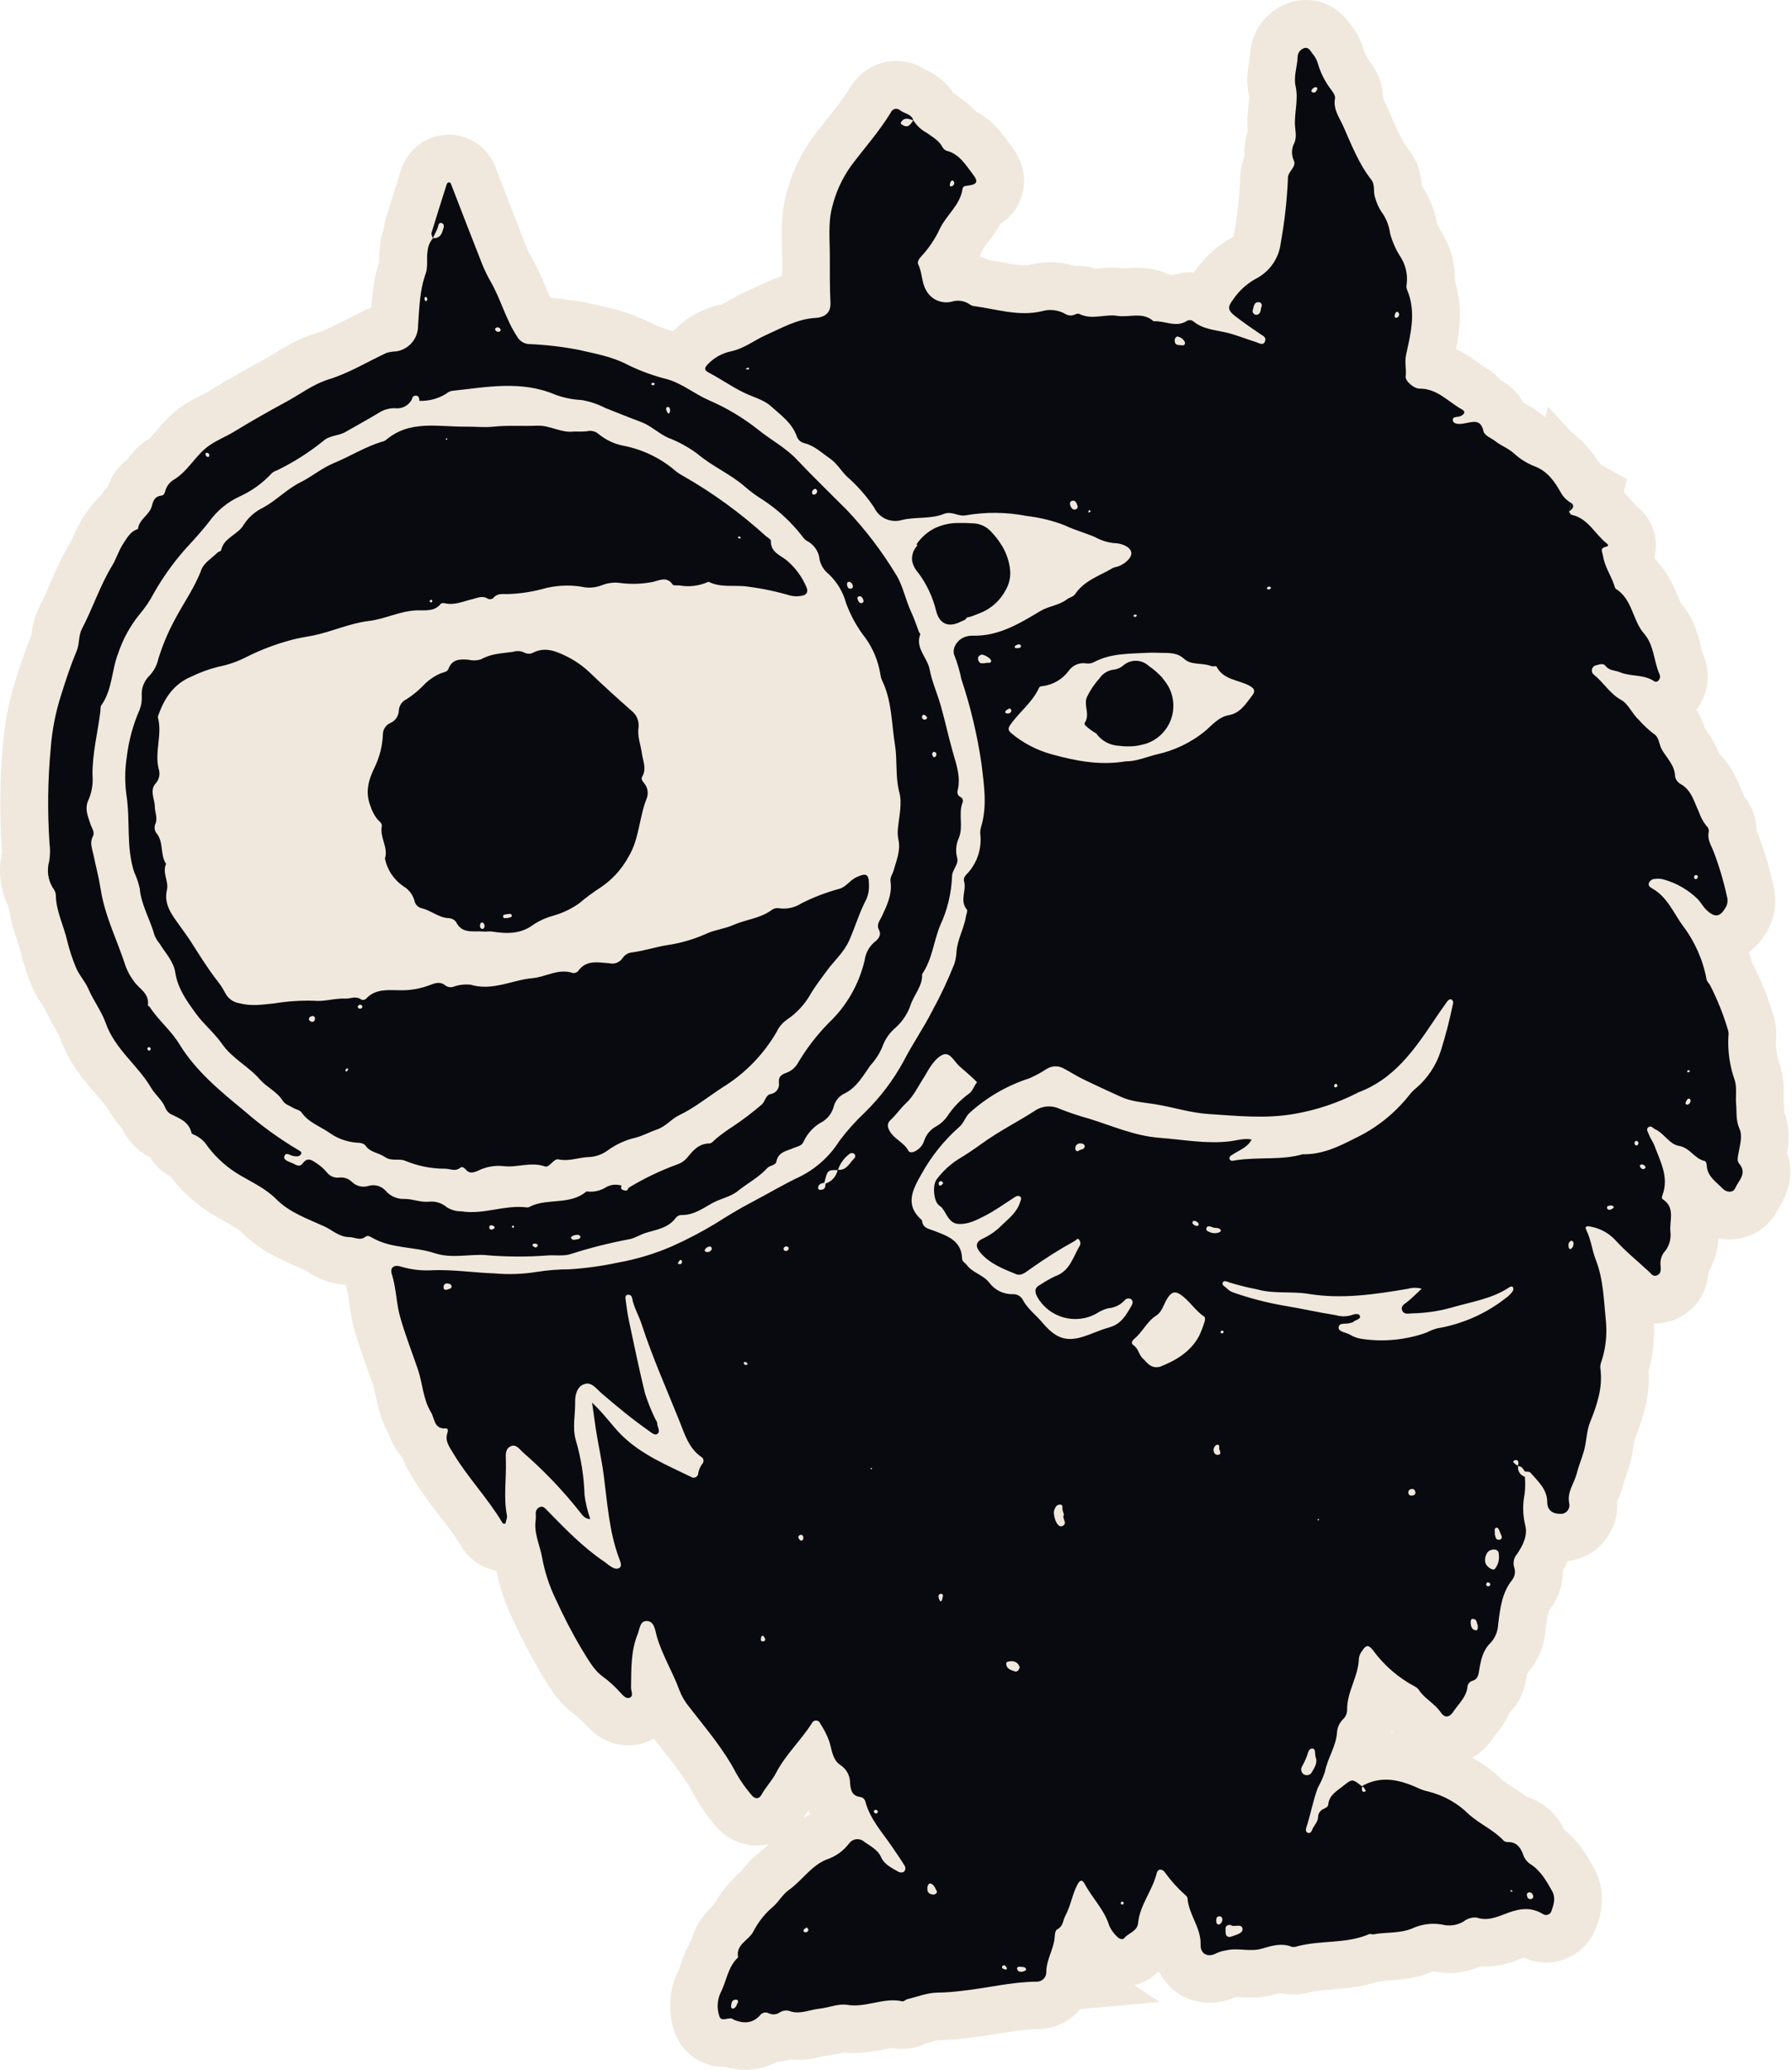 <?xml version="1.0" encoding="UTF-8"?> <svg xmlns="http://www.w3.org/2000/svg" width="303" height="350" viewBox="0 0 303 350" fill="none"><g clip-path="url(#clip0_3_3509)"><path d="M302.18 194.923C302.486 193.181 302.72 190.657 301.672 188.028C301.672 187.899 301.664 187.754 301.664 187.625C301.647 187.092 301.631 186.56 301.583 186.044C301.583 185.923 301.583 185.592 301.591 185.351C301.615 184.125 301.655 182.278 301.01 180.23L300.962 180.085L300.914 179.947C300.438 178.609 300.228 177.214 300.293 175.802C300.414 174.536 300.309 173.278 299.962 172.044L299.922 171.891C299.01 168.819 297.809 165.819 296.365 162.956L296.277 162.787C296.277 162.787 296.164 162.593 296.164 162.585C296.035 162.053 295.889 161.52 295.728 160.996C296.809 160.19 297.873 159.045 298.809 157.432L298.905 157.246C300.196 154.892 300.51 152.109 299.817 149.529C299.172 146.642 298.309 143.787 297.252 141.029L297.204 140.9C297.139 140.739 297.075 140.585 297.002 140.432C296.986 138.311 296.228 136.255 294.881 134.626L294.752 134.239L294.543 133.803C294.422 133.561 294.325 133.311 294.228 133.061C293.648 131.666 292.704 129.368 290.623 127.384C289.978 125.537 289.011 124.183 288.382 123.296C288.341 123.239 288.301 123.183 288.261 123.126C288.027 122.376 287.624 121.223 286.809 120.029C286.986 119.804 287.156 119.562 287.317 119.32C288.986 116.731 289.236 113.505 287.978 110.707C287.898 110.506 287.753 109.901 287.64 109.457C287.18 107.546 286.486 104.667 284.196 101.949C284.075 101.715 283.857 101.207 283.704 100.82C283.043 99.216 282.059 96.804 279.938 94.667C279.874 94.506 279.801 94.353 279.737 94.207C279.753 94.143 279.769 94.079 279.777 94.014C280.503 90.845 279.333 87.667 276.656 85.514C276.511 85.393 276.148 84.974 275.882 84.667C275.503 84.232 275.067 83.732 274.543 83.2L275.124 81.03L270.777 78.627L270.148 77.934C269.237 76.498 267.85 74.66 265.769 73.144L261.761 68.748L261.269 70.547C260.108 69.531 258.987 68.885 258.229 68.458C258.1 68.385 257.971 68.313 257.842 68.232C257.745 68.152 257.64 68.079 257.544 68.007C256.616 66.386 255.302 65.111 253.721 64.289C253.019 63.442 252.149 62.708 251.132 62.152C250.874 62.007 250.407 61.668 249.955 61.345C249.02 60.668 247.778 59.773 246.213 59.031C246.858 55.765 247.326 51.781 245.987 47.515C246.06 44.434 245.189 41.402 243.471 38.822C243.254 38.459 243.084 38.064 242.955 37.66C242.544 35.427 241.673 33.29 240.391 31.411C240.318 30.104 240.052 27.693 238.221 25.37C237.068 23.895 236.157 21.79 235.189 19.572C234.98 19.072 234.762 18.58 234.56 18.129C234.351 17.645 234.109 17.161 233.859 16.677C233.851 16.661 233.842 16.645 233.834 16.629C233.899 13.403 232.133 11.072 231.464 10.185C231.093 9.701 230.818 9.161 230.641 8.58C230.181 6.968 229.423 5.484 228.383 4.169C225.988 0.726 222.956 0 220.827 0C219.94 0 219.061 0.129 218.206 0.387L218.053 0.435C214.19 1.694 211.512 5.258 211.375 9.306C211.359 9.443 211.303 9.814 211.254 10.088C211.012 11.524 210.649 13.685 211.206 16.25C211.222 16.524 211.149 17.217 211.101 17.725C211.012 18.58 210.899 19.637 210.908 20.806C210.908 21.322 210.94 21.79 210.972 22.177C210.528 23.556 210.351 24.999 210.44 26.435C210.004 27.475 209.666 28.798 209.714 30.338C209.561 33.451 209.198 36.58 208.641 39.652L208.601 39.878L208.585 39.983L208.537 40.015L208.367 40.104C205.883 41.499 203.706 43.467 202.061 45.789C201.996 45.886 201.924 45.975 201.859 46.072C201.642 46.055 201.424 46.047 201.198 46.047C200.198 46.047 199.214 46.209 198.279 46.531C198.085 46.491 197.884 46.459 197.666 46.426C196.053 45.66 194.247 45.273 192.271 45.273C191.593 45.273 191.005 45.313 190.521 45.346C190.352 45.362 190.174 45.378 190.005 45.386C189.368 45.289 188.714 45.249 188.029 45.249C187.069 45.249 186.239 45.338 185.569 45.402C185.448 45.418 185.311 45.434 185.182 45.443C184.271 45.112 183.295 44.943 182.319 44.943C182.102 44.943 181.892 44.951 181.682 44.967C180.376 44.547 179.005 44.33 177.626 44.33C176.465 44.33 175.312 44.483 174.191 44.781C173.916 44.838 173.602 44.862 173.247 44.862C172.126 44.862 170.707 44.596 169.199 44.313C168.513 44.193 167.812 44.055 167.086 43.943C166.61 43.701 166.11 43.507 165.61 43.338C165.828 42.934 166.03 42.523 166.223 42.104C166.344 41.894 166.723 41.394 167.005 41.031C167.634 40.201 168.433 39.16 169.134 37.854C171.07 36.644 172.037 35.007 172.497 33.886C173.239 32.112 174.013 28.54 170.9 24.532C170.739 24.322 170.586 24.12 170.433 23.911C169.417 22.532 167.723 20.233 164.852 18.725C163.747 17.491 162.602 16.709 161.868 16.201C161.739 16.113 161.61 16.032 161.481 15.935L161.134 15.677C160.102 14.04 158.57 12.742 156.538 11.806C155.957 11.419 155.344 11.105 154.707 10.871C153.691 10.492 152.627 10.306 151.546 10.306C148.191 10.306 145.127 12.185 143.57 15.088C142.53 16.75 141.216 18.403 139.82 20.145C139.046 21.12 138.24 22.137 137.441 23.193L137.321 23.362C135.248 26.274 133.764 29.507 132.901 32.975C132.079 36.096 132.159 39.039 132.224 41.636C132.24 42.265 132.256 42.886 132.256 43.523V46.676C130.498 47.257 128.95 47.983 127.579 48.628C127.127 48.838 126.676 49.055 126.216 49.257C125.168 49.725 124.297 50.225 123.522 50.668C122.966 50.983 122.2 51.41 121.974 51.467C118.894 52.112 116.111 53.652 113.926 55.91L113.821 56.015L113.813 56.031C112.426 55.628 111.063 55.12 109.765 54.491C106.579 52.821 103.345 52.112 100.733 51.539C100.321 51.45 99.241 51.209 99.241 51.209C97.192 50.821 95.112 50.523 93.031 50.337C92.805 49.838 92.588 49.297 92.346 48.733C91.717 47.225 91.007 45.507 89.991 43.717C89.596 43.039 89.249 42.322 88.975 41.644C87.523 37.983 86.104 34.306 84.685 30.628L83.862 28.491C82.394 24.443 78.951 22.878 76.233 22.774H76.048L75.878 22.766C73.04 22.766 69.217 24.354 67.766 28.878L67.322 30.257C66.604 32.523 65.887 34.789 65.185 37.12C65.032 37.66 64.927 38.209 64.879 38.765C64.588 39.58 64.387 40.443 64.282 41.322C64.105 42.475 64.112 43.475 64.121 44.152V44.241C63.225 46.999 62.951 49.612 62.782 51.999L62.629 52.039L61.967 52.337C60.774 52.894 59.645 53.475 58.564 54.031C56.661 54.999 54.863 55.926 53.193 56.434C50.419 57.297 48.177 58.668 46.371 59.765C45.71 60.176 45.089 60.555 44.524 60.853C41.395 62.547 38.258 64.337 35.226 66.184C34.936 66.361 34.508 66.579 34.049 66.805C33.162 67.257 32.057 67.821 30.912 68.595C28.863 69.982 27.444 71.652 26.404 72.869C25.984 73.369 25.404 74.047 25.202 74.2L25.025 74.305C23.638 75.168 22.485 76.305 21.605 77.627C20.299 78.587 19.033 80.038 18.227 82.24C17.839 82.675 17.355 83.256 16.888 83.99C15.614 85.119 14.823 86.329 14.331 87.079L14.154 87.353C13.307 88.611 12.775 89.804 12.388 90.683C12.259 90.982 12.082 91.385 12.009 91.506C10.549 93.925 9.469 96.401 8.525 98.586C7.904 100.014 7.315 101.369 6.686 102.57C5.678 104.498 5.453 106.248 5.324 107.296C5.315 107.32 5.315 107.352 5.307 107.385C4.227 110.014 3.364 112.667 2.614 115.094C1.501 118.562 0.791 122.175 0.509 125.812C-0.023 131.561 -0.096 137.392 0.291 143.158L0.308 143.432L0.348 143.698C0.364 143.835 0.372 143.972 0.356 144.102C-0.37 147.222 0.025 150.513 1.469 153.359C1.735 155.513 2.348 157.343 2.856 158.883C3.114 159.658 3.356 160.383 3.477 160.94L3.533 161.166C3.985 162.988 4.574 164.787 5.283 166.52C5.864 167.988 6.598 169.093 7.146 169.899C7.283 170.109 7.477 170.391 7.541 170.52C8.082 171.762 8.703 172.835 9.243 173.794C9.638 174.488 10.09 175.278 10.235 175.689C11.662 179.746 14.138 182.609 16.122 184.915C17.105 186.044 18.025 187.117 18.581 188.068C19.227 189.165 19.92 189.979 20.428 190.568C20.501 190.649 20.565 190.729 20.638 190.81C21.492 192.657 22.888 194.229 24.638 195.286L24.952 195.471L25.396 195.689C26.033 196.794 27.081 197.995 28.775 198.907C30.92 201.697 33.557 204.011 36.597 205.761C37.049 206.027 37.5 206.278 37.96 206.527C39.25 207.253 40.363 207.874 40.976 208.487C43.928 211.447 47.331 212.923 50.065 214.108C50.508 214.302 50.952 214.495 51.395 214.697C51.54 214.777 51.677 214.866 51.814 214.947C53.016 215.697 55.193 217.035 58.258 217.237C58.314 217.253 58.387 217.261 58.443 217.277C58.492 217.463 58.532 217.656 58.596 217.842C58.79 218.455 58.927 219.39 59.064 220.39C59.258 221.737 59.468 223.261 59.943 224.922C60.605 227.245 61.395 229.438 62.153 231.559C62.443 232.382 62.742 233.204 63.024 234.027C63.177 234.478 63.322 235.164 63.483 235.89C63.855 237.648 64.362 240.019 65.693 242.414C66.306 244.18 67.137 245.51 68.064 246.519C68.54 247.881 69.177 248.914 69.548 249.51L69.685 249.728C71.161 252.22 72.798 254.349 74.378 256.405C75.709 258.139 76.967 259.768 77.919 261.349C79.273 263.647 81.451 265.155 83.918 265.566C84.491 268.397 85.418 271.147 86.677 273.752C88.064 276.808 89.628 279.816 91.322 282.703L91.459 282.937C91.636 283.203 91.797 283.477 91.967 283.76C93.072 285.582 94.588 288.074 97.273 290.009C97.846 290.445 98.378 290.929 98.854 291.461L99.079 291.703C99.862 292.558 102.233 295.13 106.216 295.13C107.176 295.13 108.128 294.977 109.047 294.663C109.555 294.493 110.063 294.267 110.547 293.985C110.982 294.55 111.426 295.106 111.869 295.671C114.007 298.372 116.015 300.921 117.385 303.582L117.482 303.767L117.579 303.937C118.523 305.566 119.619 307.114 120.829 308.557C122.643 310.799 125.24 312.073 127.982 312.073C128.659 312.073 129.321 312.001 129.958 311.856C129.49 312.323 129.022 312.775 128.732 312.985C127.24 314.041 126.264 315.243 125.611 316.049C125.514 316.17 125.418 316.291 125.321 316.412C123.434 318.041 121.861 319.968 120.635 322.146C119.732 322.984 117.748 324.904 116.99 327.904C116.023 329.484 115.49 331.017 115.087 332.186C114.95 332.589 114.757 333.137 114.668 333.315L114.498 333.629L114.361 333.96C113.144 336.863 112.982 340.113 113.902 343.121C115.023 346.936 118.385 349.484 122.361 349.484H122.531C123.716 349.831 124.885 350 126.039 350C127.934 350 129.756 349.532 131.393 348.637C132.143 348.597 132.885 348.468 133.603 348.258C134.022 348.306 134.45 348.331 134.877 348.331C136.53 348.331 137.925 348 138.853 347.782C139.062 347.734 139.264 347.677 139.433 347.653C140.53 347.54 141.458 347.315 142.207 347.145C142.345 347.113 142.506 347.073 142.643 347.04C143.248 347.113 143.869 347.145 144.49 347.145C146.401 347.145 148.038 346.823 149.352 346.557C149.925 346.444 150.627 346.307 150.957 346.282L151.764 346.46H152.643C154.248 346.46 155.53 346 156.368 345.597C156.635 345.524 156.901 345.444 157.167 345.371C157.659 345.226 158.336 345.024 158.618 344.984H158.675C160.328 344.952 161.989 344.831 163.618 344.621C165.392 344.436 167.078 344.161 168.707 343.895C170.949 343.524 173.07 343.186 175.013 343.129C175.078 343.137 175.328 343.137 175.328 343.137C178.255 343.137 180.9 341.815 182.674 339.726L196.118 338.533L191.819 335.694C193.255 335.331 194.577 334.605 195.674 333.557C195.763 333.5 195.859 333.436 195.964 333.363C196.392 334.242 196.956 335.049 197.65 335.766C199.456 337.637 201.9 338.67 204.537 338.67C206.004 338.67 207.464 338.339 208.827 337.718L208.996 337.678C209.246 337.678 209.504 337.702 209.762 337.718C210.254 337.75 210.875 337.783 211.553 337.783C213.028 337.783 214.367 337.605 215.633 337.234C215.633 337.234 216.19 337.065 216.375 337.016L217.125 337.137C217.657 337.226 218.206 337.275 218.746 337.275C219.762 337.275 220.754 337.121 221.714 336.815C222.657 336.597 223.883 336.508 225.173 336.404C227.415 336.234 230.117 336.025 232.963 335.097C233.222 335.073 233.48 335.041 233.738 334.992C234.084 334.928 234.665 334.887 235.27 334.847C236.931 334.734 239.197 334.581 241.641 333.621L241.915 333.517L242.173 333.396C242.221 333.371 242.278 333.355 242.375 333.355C243.245 333.541 244.141 333.629 245.036 333.629C246.85 333.629 248.649 333.242 250.302 332.508C250.576 332.525 250.858 332.533 251.14 332.533C253.769 332.533 255.85 331.734 257.221 331.202C257.374 331.146 257.519 331.089 257.665 331.033C257.834 331.113 258.003 331.186 258.173 331.25C259.221 331.654 260.31 331.855 261.431 331.855C265.132 331.855 268.511 329.541 269.842 326.081L269.898 325.944L269.979 325.702C270.511 324.162 271.914 320.073 269.422 315.694L269.326 315.533C268.358 313.831 266.971 311.412 264.543 309.428C262.802 305.969 260.237 304.477 258.124 303.848C257.173 303.09 256.245 302.485 255.431 301.953C254.826 301.549 254.245 301.17 253.858 300.856C252.374 299.412 250.713 298.187 248.915 297.203C250.302 296.453 251.519 295.324 252.479 293.872C252.6 293.695 252.745 293.526 252.882 293.348C253.511 292.558 254.471 291.332 255.205 289.671C256.487 288.421 257.616 286.566 258.068 283.824L258.092 283.695C258.124 283.518 258.173 283.227 258.221 282.993C260.052 280.889 261.156 278.244 261.366 275.469L261.382 275.357C261.519 274.228 261.729 272.51 262.019 272.155L262.132 272.018L262.229 271.881C263.592 270.034 264.277 267.841 264.245 265.623C264.511 265.139 264.785 264.591 265.043 263.978C265.455 263.929 265.866 263.857 266.261 263.752C268.729 263.131 270.809 261.583 272.108 259.405C273.108 257.728 273.567 255.833 273.438 253.922C273.753 253.212 274.164 252.252 274.463 251.059C274.535 250.752 274.712 250.236 274.89 249.736C275.116 249.075 275.382 248.317 275.616 247.47C275.93 246.325 276.092 245.277 276.212 244.438C276.269 244.083 276.342 243.607 276.39 243.406C277.696 240.123 279.027 236.293 278.753 231.777C279.487 229.204 279.793 226.487 279.664 223.793H279.849C281.172 223.793 282.47 223.503 283.72 222.906C285.212 222.196 288.535 220.068 288.857 215.132C289.882 213.39 290.462 211.414 290.551 209.39C291.18 209.519 291.825 209.584 292.47 209.584C295.986 209.584 299.172 207.576 300.68 204.415L300.768 204.278C303.139 200.479 303.002 197.262 302.18 194.923ZM136.869 306.88C136.522 307.017 136.183 307.162 135.861 307.315C135.877 307.299 135.885 307.275 135.893 307.259C135.974 307.122 136.248 306.751 136.45 306.477C136.53 306.372 136.611 306.259 136.7 306.146C136.804 306.372 136.917 306.598 137.03 306.815L136.869 306.88ZM163.675 201.52C163.602 201.6 163.522 201.673 163.441 201.737C163.392 201.713 163.352 201.697 163.312 201.673C163.409 201.511 163.505 201.358 163.602 201.197L163.925 201.278L163.675 201.52ZM235.157 292.864C235.189 292.784 235.221 292.703 235.254 292.622C235.342 292.719 235.439 292.808 235.528 292.888C235.407 292.88 235.286 292.872 235.157 292.864Z" fill="#F0E8DD"></path><path d="M82.217 212.245C85.604 212.527 89.007 212.552 92.394 212.302C93.789 212.173 95.321 212.471 96.547 212.035C99.797 210.995 103.111 210.164 106.466 209.535C107.442 209.318 108.216 208.786 109.127 208.495C110.934 207.923 112.974 207.681 114.24 205.963C114.49 205.632 114.877 205.439 115.289 205.455C117.272 205.479 118.837 204.334 120.417 203.455C121.829 202.665 123.498 202.407 124.724 201.415C126.369 200.084 128.296 199.108 129.74 197.504C130.151 197.044 131.151 197.084 131.272 196.431C131.579 194.786 132.998 194.641 134.119 194.149C134.78 193.858 135.57 193.802 135.877 193.036C136.554 191.576 137.691 190.375 139.127 189.641C140.054 189.052 140.715 188.125 140.982 187.06C141.256 186.092 141.941 185.286 142.861 184.875C144.885 183.859 145.957 181.851 147.167 180.157C148.014 179.246 148.699 178.189 149.183 177.036C149.626 175.762 150.401 174.641 151.433 173.77C152.554 172.762 153.417 171.488 153.925 170.069C154.481 168.238 156.021 166.778 155.909 164.73C157.626 162.254 157.852 159.206 158.965 156.488C160.175 153.908 160.852 151.117 160.973 148.271C160.957 147.053 162.158 146.174 161.844 145.069C161.546 143.981 161.634 142.819 162.094 141.779C162.965 139.755 161.965 137.602 162.787 135.618C162.876 135.287 162.723 134.94 162.425 134.779C162.037 134.61 161.82 134.207 161.892 133.787C162.529 131.392 161.675 129.215 161.054 126.981C160.352 124.457 159.788 121.884 159.078 119.352C158.497 117.288 157.586 115.304 157.191 113.215C156.812 111.175 154.715 109.61 155.602 107.256C155.642 107.159 155.433 106.989 155.376 106.844C154.941 105.731 154.586 104.586 154.078 103.506C153.078 101.385 152.667 98.933 151.433 97.046C149.078 93.167 146.32 89.554 143.207 86.256C140.377 83.417 137.482 80.619 134.732 77.708C132.812 75.676 130.393 74.426 128.28 72.724C125.708 70.676 122.877 68.974 119.861 67.676C117.45 66.636 115.401 64.861 112.797 64.12C110.498 63.547 108.265 62.732 106.144 61.692C103.482 60.273 100.523 59.781 97.733 59.136C95.079 58.628 92.386 58.313 89.684 58.192C88.749 58.224 87.87 57.716 87.426 56.894C85.531 54.031 84.709 50.7 83.039 47.757C82.451 46.749 81.943 45.693 81.507 44.612C79.765 40.201 78.055 35.765 76.346 31.338C76.257 31.12 76.209 30.846 75.927 30.838C75.644 30.83 75.556 31.088 75.483 31.314C74.628 33.999 73.773 36.693 72.959 39.386C72.886 39.644 73.104 39.991 73.201 40.289C72.693 40.878 72.378 41.62 72.306 42.394C72.072 43.701 72.41 45.063 71.975 46.273C70.943 49.128 70.903 52.12 70.685 55.071C70.709 57.216 69.169 59.055 67.056 59.41C66.491 59.434 65.935 59.515 65.395 59.652C62.145 61.16 59.072 63.071 55.612 64.136C52.959 64.958 50.782 66.652 48.387 67.95C45.363 69.579 42.379 71.289 39.435 73.079C38.161 73.845 36.742 74.401 35.468 75.272C33.073 76.893 31.847 79.676 29.331 81.151C28.629 81.587 28.121 82.288 27.928 83.095C27.799 83.53 27.662 83.772 27.17 83.829C26.218 83.942 25.895 84.651 25.694 85.514C25.331 87.062 23.5 87.772 23.331 89.458C22.089 89.829 21.573 90.82 20.887 91.845C20.065 93.07 19.686 94.466 18.944 95.683C16.896 99.062 15.686 102.836 13.864 106.312C13.235 107.514 13.476 108.82 12.968 110.054C11.944 112.497 11.114 115.022 10.323 117.554C9.396 120.457 8.807 123.457 8.581 126.489C8.073 131.844 8.009 137.239 8.372 142.61C8.509 143.642 8.485 144.698 8.299 145.722C7.888 147.222 8.122 148.827 8.944 150.15C9.202 150.464 9.372 150.843 9.436 151.238C9.444 154.053 10.807 156.545 11.396 159.222C11.759 160.682 12.226 162.117 12.807 163.512C13.315 164.827 14.364 165.867 14.968 167.27C15.799 169.198 17.186 171.028 17.88 173.004C19.436 177.431 23.315 180.109 25.581 183.988C26.242 185.117 27.404 185.98 27.936 187.278C28.105 187.738 28.428 188.125 28.847 188.375C30.355 189.109 31.96 189.673 32.387 191.6C32.428 191.754 32.782 191.867 33 191.955C33.871 192.383 34.605 193.036 35.113 193.858C36.621 195.858 38.516 197.528 40.677 198.778C42.79 200.003 44.968 201.028 46.726 202.786C48.984 205.052 51.984 206.076 54.814 207.366C56.209 207.995 57.314 209.173 59.072 209.189C59.983 209.197 60.87 209.85 61.798 209.132C62.169 208.85 62.532 209.06 62.903 209.277C66.177 211.181 70.04 210.761 73.499 211.906C76.386 212.858 79.33 212.035 82.249 212.229L82.217 212.245ZM157.836 127.126C157.949 127.158 158.126 127.158 158.207 127.247C158.384 127.433 158.376 127.723 158.199 127.9C157.965 128.191 157.771 127.989 157.675 127.763C157.554 127.537 157.626 127.263 157.836 127.126ZM156.255 120.884C156.457 120.941 156.634 121.078 156.723 121.271C156.82 121.529 156.602 121.658 156.352 121.699C156.126 121.707 155.925 121.538 155.892 121.312C155.868 121.062 155.981 120.828 156.255 120.884ZM83.305 207.882C83.08 207.939 82.846 207.947 82.749 207.689C82.668 207.455 82.741 207.213 83.007 207.197C83.217 207.181 83.426 207.253 83.58 207.398C83.733 207.624 83.523 207.794 83.305 207.882ZM86.781 207.632C86.701 207.632 86.628 207.592 86.588 207.527C86.523 207.326 86.62 207.213 86.829 207.261C86.878 207.269 86.894 207.39 86.926 207.463C86.878 207.519 86.838 207.616 86.773 207.624L86.781 207.632ZM90.563 210.963C90.402 210.866 90.128 210.785 90.071 210.632C89.975 210.358 90.225 210.269 90.467 210.285C90.7 210.302 90.942 210.382 90.934 210.664C90.934 210.761 90.725 210.842 90.563 210.971V210.963ZM97.716 209.527C97.289 209.576 96.773 209.89 96.523 209.261C96.652 209.084 96.837 208.955 97.047 208.898C97.418 208.818 97.837 208.665 98.144 209.06C98.144 209.06 98.144 209.068 98.144 209.076C98.152 209.318 97.958 209.527 97.716 209.535V209.527ZM145.288 100.828C145.635 100.772 145.82 101.062 145.949 101.361C146.046 101.594 146.062 101.812 145.796 101.957C145.409 102.078 145.207 101.82 145.086 101.538C144.965 101.256 144.844 100.901 145.288 100.828ZM143.562 98.369C143.852 98.417 144.094 98.643 144.167 98.925C144.304 99.28 144.135 99.546 143.764 99.546C143.393 99.546 143.272 99.215 143.223 98.893C143.191 98.659 143.223 98.433 143.57 98.369H143.562ZM137.853 82.651C137.925 82.635 138.054 82.829 138.151 82.917C138.224 83.232 138.038 83.538 137.74 83.627C137.691 83.643 137.643 83.651 137.594 83.643C137.417 83.627 137.28 83.466 137.296 83.288C137.312 82.974 137.538 82.708 137.853 82.651ZM112.853 68.829C113.135 68.74 113.264 68.99 113.313 69.369C113.281 69.49 113.248 69.861 113.135 69.885C112.861 69.958 112.789 69.635 112.7 69.426C112.595 69.192 112.579 68.91 112.853 68.829ZM110.377 64.676C110.506 64.749 110.627 64.821 110.748 64.886C110.644 64.99 110.555 65.16 110.442 65.168C110.329 65.176 110.192 65.031 110.063 64.958C110.168 64.861 110.273 64.765 110.377 64.676ZM84.039 55.337C84.37 55.37 84.644 55.491 84.652 55.862C84.652 55.942 84.451 56.112 84.338 56.112C84.007 56.112 83.717 55.983 83.717 55.596C83.717 55.507 83.926 55.426 84.039 55.337ZM74.798 37.781C75.297 38.023 74.894 38.822 74.725 39.338C74.507 39.975 73.862 40.37 73.201 40.257C73.435 39.765 73.669 39.265 73.91 38.773C74.128 38.346 74.064 37.419 74.798 37.773V37.781ZM72.096 50.249C72.185 50.273 72.217 50.507 72.273 50.644L72.04 50.975C71.951 50.87 71.806 50.765 71.79 50.644C71.773 50.459 71.741 50.144 72.088 50.241L72.096 50.249ZM34.895 76.539C35.024 76.587 35.186 76.595 35.266 76.692C35.29 76.708 35.306 76.732 35.323 76.756C35.444 76.918 35.411 77.151 35.242 77.272C35.186 77.321 34.96 77.224 34.887 77.135C34.742 76.958 34.661 76.74 34.895 76.547V76.539ZM25.113 177.633C25.017 177.617 24.92 177.407 24.912 177.286C24.912 177.198 25.081 177.109 25.17 177.028C25.274 177.101 25.452 177.165 25.468 177.262C25.524 177.52 25.371 177.689 25.105 177.633H25.113ZM68.572 202.729C67.273 202.834 66.007 202.31 65.169 201.31C64.427 200.512 63.29 200.221 62.258 200.544C61.306 200.826 60.282 200.584 59.564 199.907C58.999 199.318 58.185 199.028 57.379 199.116C56.572 199.229 55.766 198.891 55.266 198.245C54.798 197.681 54.258 197.189 53.653 196.786C52.903 196.31 52.072 195.504 51.201 196.697C50.653 197.463 50.016 196.947 49.476 196.697C48.911 196.439 47.903 196.197 48.064 195.584C48.306 194.641 49.121 195.463 49.685 195.487C49.919 195.536 50.161 195.552 50.403 195.528C50.629 195.463 50.814 195.31 50.927 195.108C51.04 194.866 50.83 194.681 50.605 194.56C47.29 192.608 44.169 190.35 41.274 187.818C37.234 184.504 33.105 181.109 30.331 176.56C28.912 174.23 26.791 172.544 25.339 170.303C25.258 170.165 24.984 170.061 25 169.98C25.315 167.94 23.46 167.19 22.589 165.859C22.065 165.149 21.629 164.375 21.307 163.553C19.887 159.141 17.734 154.972 17.017 150.327C16.71 148.368 16.194 146.44 15.791 144.489C15.581 143.481 15.13 142.505 15.702 141.432C16.089 140.706 15.517 140.037 15.299 139.36C14.847 137.948 14.202 136.674 15.057 135.045C15.557 133.779 15.759 132.408 15.638 131.053C15.605 127.368 16.541 123.82 16.984 120.199C17.025 119.884 16.952 119.497 17.122 119.271C19.017 116.634 18.847 113.336 19.992 110.449C20.791 108.054 22.017 105.82 23.613 103.86C24.557 102.756 25.371 101.538 26.041 100.248C27.791 97.175 29.903 94.32 32.339 91.748C33.419 90.554 34.508 89.345 35.476 88.062C36.774 86.305 38.492 84.893 40.476 83.974C42.564 83.03 44.443 81.675 45.992 79.982C46.242 79.788 46.524 79.635 46.831 79.538C49.621 78.184 52.25 76.514 54.661 74.563C55.758 73.587 57.242 73.724 58.419 73.039C60.29 71.958 62.193 70.934 64.04 69.813C64.846 69.289 65.79 69.014 66.749 69.023C67.935 69.2 69.096 68.595 69.644 67.531C69.725 67.111 69.975 66.837 70.411 66.91C70.878 66.982 70.878 67.418 70.919 67.781C72.54 67.837 74.136 67.41 75.499 66.539C75.749 66.329 76.04 66.176 76.354 66.103C82.217 65.474 88.088 64.273 93.878 66.732C95.313 67.265 96.821 67.571 98.353 67.644C99.733 67.885 101.063 68.329 102.305 68.966C104.329 69.773 106.353 70.595 108.394 71.353C110.055 71.974 111.313 73.264 112.926 74.006C114.684 74.676 116.353 75.579 117.869 76.692C120.393 78.861 123.49 80.127 125.974 82.313C126.885 83.103 127.861 83.821 128.893 84.458C131.506 86.159 133.812 88.288 135.715 90.764C135.893 91.038 136.127 91.264 136.401 91.441C137.659 92.07 138.49 93.312 138.594 94.707C138.828 95.651 139.369 96.49 140.135 97.087C141.538 98.417 142.546 100.103 143.054 101.965C143.82 104.086 144.917 106.078 146.312 107.852C147.627 109.675 148.497 111.78 148.852 113.997C148.901 114.393 149.014 114.78 149.183 115.143C150.82 118.554 150.731 122.287 151.32 125.9C151.755 128.586 151.352 131.295 152.07 134.013C152.562 135.86 152.03 137.997 151.836 139.997C151.747 140.69 151.78 141.392 151.925 142.077C152.296 143.835 151.57 145.521 151.094 147.198C150.925 147.803 150.473 148.343 150.57 149.021C150.893 151.214 149.973 153.093 149.086 154.988C148.756 155.698 148.151 156.311 148.618 157.23C149.078 158.125 148.538 158.787 147.86 159.303C146.957 160.077 146.36 161.158 146.207 162.343C145.272 166.375 143.183 170.053 140.183 172.915C138.111 175.012 136.312 177.351 134.828 179.899C134.401 180.585 133.756 181.117 132.99 181.391C132.167 181.705 131.611 181.98 131.699 183.068C131.699 183.084 131.699 183.109 131.708 183.125C131.829 184.036 131.191 184.875 130.28 185.004C129.417 185.197 129.385 186.31 128.756 186.81C127.248 188.1 125.675 189.302 124.03 190.407C123.014 191.052 122.038 191.754 121.111 192.52C120.74 192.826 120.345 193.35 119.958 193.35C118.095 193.367 117.143 194.6 116.111 195.858C115.676 196.342 115.127 196.697 114.506 196.899C111.635 197.947 108.869 199.278 106.257 200.866C106.136 201.447 105.708 201.35 105.353 201.229C104.998 201.108 104.91 200.826 105.111 200.487C104.257 200.205 103.321 200.294 102.531 200.721C101.579 201.334 100.458 201.6 99.337 201.479C99.257 201.455 99.176 201.471 99.103 201.511C96.386 203.769 92.773 202.608 89.813 203.931C89.612 204.068 89.378 204.148 89.144 204.173C85.394 203.665 81.781 205.447 77.999 204.826C77.128 204.842 76.265 204.6 75.531 204.124C74.717 203.431 73.652 203.092 72.58 203.197C71.185 203.35 69.943 202.778 68.604 202.745L68.572 202.729ZM155.11 92.24C155.07 92.167 155.03 92.095 154.981 92.022C155.755 90.885 156.804 89.958 158.021 89.329C159.239 88.756 160.562 88.45 161.9 88.433C162.787 88.409 163.683 88.433 164.57 88.498C165.731 88.538 166.828 89.054 167.602 89.925C168.174 90.522 168.691 91.167 169.142 91.861C170.078 93.232 170.65 94.82 170.803 96.474C170.892 97.619 170.626 98.772 170.053 99.764C169.102 101.586 167.513 102.998 165.586 103.715C165.102 103.885 164.642 104.119 164.158 104.256C163.933 104.32 163.715 104.377 163.489 104.417C163.433 104.49 163.376 104.562 163.328 104.643C163.175 104.877 162.771 104.957 162.489 105.102C160.408 106.175 158.836 105.546 158.28 103.272C157.715 100.957 156.691 98.78 155.271 96.869C154.772 96.337 154.425 95.683 154.247 94.974C154.086 93.941 154.433 92.941 155.118 92.232L155.11 92.24ZM265.317 86.506C265.446 86.014 265.575 85.53 265.712 85.038C266.35 85.732 265.769 86.103 265.317 86.506ZM183.537 122.699C183.432 122.602 183.327 122.344 183.376 122.279C184.392 120.884 183.182 119.28 183.779 117.868C184.335 116.715 185.053 115.651 185.908 114.699C186.464 113.884 187.335 113.352 188.311 113.231C188.94 113.159 189.529 112.893 189.997 112.465C191.238 111.449 193.037 111.497 194.214 112.586C195.069 113.175 195.851 113.852 196.545 114.618C196.601 114.699 196.65 114.78 196.706 114.86C196.843 115.013 196.972 115.167 197.085 115.344C197.48 115.884 197.795 116.473 198.021 117.11C199.254 120.626 197.408 124.473 193.9 125.715C193.295 125.9 192.674 126.045 192.045 126.142C191.093 126.247 190.134 126.239 189.19 126.11C187.634 126.037 186.23 125.247 185.351 124.029C184.706 123.65 184.101 123.215 183.545 122.699H183.537ZM77.862 197.439C78.12 197.221 78.507 197.463 78.709 197.713C79.37 198.544 80.08 198.286 80.878 197.939C82.184 197.294 83.644 197.036 85.088 197.181C87.41 197.487 89.773 196.399 92.136 197.237C92.507 197.374 92.886 197.012 93.192 196.737C93.555 196.415 93.942 195.947 94.426 196.044C96.12 196.415 97.7 195.77 99.329 195.665C100.539 195.657 101.716 195.27 102.7 194.568C104.136 193.512 105.765 192.762 107.498 192.367C108.765 192.028 109.885 191.399 111.071 190.996C112.587 190.479 113.482 189.229 114.813 188.592C117.474 187.31 119.74 185.447 122.192 183.859C125.966 181.536 129.095 178.318 131.32 174.488C131.699 173.673 132.28 172.972 133.006 172.456C134.748 171.294 136.175 169.722 137.175 167.883C137.974 166.585 138.909 165.375 139.812 164.141C141.078 162.416 142.723 161.02 143.635 158.924C144.635 156.625 145.344 154.206 146.522 151.98C146.836 151.23 146.973 150.424 146.925 149.609C146.933 147.755 146.449 147.545 144.723 148.376C143.683 148.876 143.086 149.948 141.949 150.287C139.707 150.892 137.53 151.722 135.457 152.779C134.353 153.48 133.038 153.771 131.748 153.585C131.264 153.505 130.764 153.634 130.377 153.948C128.466 155.319 126.103 155.48 124.022 156.4C122.546 157.061 120.893 157.214 119.474 157.867C117.369 158.819 115.135 159.472 112.853 159.811C110.853 160.117 108.942 160.779 106.934 161.037C106.273 161.085 105.668 161.432 105.289 161.98C104.805 162.73 103.894 163.093 103.031 162.883C101.176 162.762 99.128 162.23 97.741 164.214C97.523 164.456 97.192 164.577 96.87 164.537C94.434 163.698 92.329 165.19 90.112 165.391C86.604 165.698 83.265 167.633 79.555 166.504C78.596 166.407 77.628 166.52 76.717 166.835C76.257 167.012 75.733 166.94 75.33 166.657C74.427 165.883 73.499 166.246 72.588 166.609C70.919 167.23 69.153 167.512 67.37 167.44C65.483 167.415 63.467 167.214 61.951 168.827C61.725 169.085 61.362 169.157 61.056 169.004C60.153 168.343 59.258 168.899 58.395 168.859C56.596 168.77 54.887 169.399 53.153 169.222C50.879 169.149 48.596 169.303 46.355 169.673C44.355 169.867 42.508 170.19 40.476 169.641C39.452 169.488 38.565 168.851 38.089 167.932C37.718 167.214 37.282 166.528 36.782 165.899C35.121 163.787 33.742 161.504 32.291 159.254C31.653 158.271 30.944 157.311 30.274 156.375C29.097 154.714 27.645 152.916 28.226 150.472C28.565 149.037 27.395 147.577 28.081 146.077C27.024 144.505 27.734 142.384 26.436 140.86C26.145 140.456 26.065 139.948 26.21 139.473C26.766 138.336 26.129 137.279 26.162 136.19H26.17C26.065 134.957 25.323 133.626 26.299 132.497C26.912 131.836 27.121 130.9 26.839 130.037C26.097 127.158 27.46 124.255 26.718 121.384C26.694 121.223 26.718 121.054 26.791 120.908C27.807 118.021 29.403 115.642 32.355 114.409C33.798 113.699 35.323 113.151 36.879 112.755C38.54 112.433 40.145 111.876 41.653 111.102C44.097 109.868 46.669 108.901 49.314 108.199C50.516 107.868 51.734 107.707 52.927 107.465C56.121 106.828 59.088 105.393 62.354 105.006C65.112 104.683 67.636 103.304 70.499 103.207C71.846 103.167 73.459 103.465 74.531 102.102C74.636 101.965 75.007 101.965 75.233 102.014C76.902 102.393 78.37 101.659 79.918 101.304C80.684 101.127 81.596 100.643 82.483 101.248C82.781 101.377 83.12 101.336 83.386 101.151C84.104 100.232 85.023 100.498 85.983 100.449C87.846 100.385 89.692 100.119 91.491 99.659C93.692 99.006 96.007 98.853 98.281 99.199C99.466 99.49 100.708 99.393 101.837 98.933C102.813 98.554 103.878 98.433 104.91 98.586C106.732 98.82 108.579 98.756 110.385 98.401C111.49 98.143 112.772 97.401 113.74 98.853C113.877 99.062 114.498 98.957 114.885 98.998C116.555 99.296 118.264 99.07 119.805 98.369C121.893 99.441 124.216 98.869 126.417 99.191C128.861 99.506 131.28 100.014 133.651 100.715C134.28 100.861 134.933 100.869 135.562 100.74C136.32 100.627 136.707 100.167 136.385 99.353C135.683 97.643 134.587 96.127 133.199 94.909C132.07 93.877 130.264 93.49 130.345 91.433C130.353 91.183 129.78 90.909 129.482 90.635C125.232 86.772 120.579 83.385 115.595 80.53C115.168 80.305 114.764 80.046 114.377 79.764C111.821 77.522 108.708 75.998 105.361 75.361C103.853 75.063 102.442 74.393 101.257 73.426C100.708 72.926 99.95 72.74 99.233 72.926C98.515 72.99 97.789 72.998 97.071 72.966C94.894 73.264 93.055 71.894 90.829 71.982C88.362 72.087 85.854 71.885 83.378 72.152C81.838 72.313 80.314 72.119 78.789 72.144C74.168 72.208 69.282 70.934 65.217 74.434C65.016 74.563 64.79 74.651 64.548 74.7C61.709 75.571 59.201 77.168 56.467 78.297C54.443 79.135 52.766 80.571 50.846 81.53C48.508 82.692 46.742 84.611 44.452 85.861C43.137 86.49 42.024 87.466 41.234 88.683C40.266 90.442 37.839 90.869 37.387 93.054C37.347 93.216 36.952 93.272 36.782 93.433C35.839 94.369 34.492 95.167 34.065 96.304C32.919 99.369 31.016 101.998 29.524 104.844C28.387 106.949 27.46 109.167 26.758 111.457C26.532 112.489 26.033 113.433 25.315 114.207C24.371 115.102 23.871 116.368 23.968 117.675C24.017 118.481 23.895 119.28 23.597 120.029C22.484 122.586 21.75 125.287 21.428 128.062C21.097 130.215 21.089 132.408 21.396 134.561C22.041 138.844 21.307 143.255 22.694 147.489C23.105 148.359 23.42 149.279 23.621 150.222C23.887 153.061 25.404 155.504 26.145 158.198C26.371 158.706 26.662 159.174 27.016 159.601C27.968 161.174 29.347 162.545 29.637 164.448C30.049 167.174 31.621 169.319 33.161 171.432C34.476 173.238 36.282 174.698 37.548 176.528C39.274 179.004 42.016 180.302 43.96 182.552C45.04 183.81 46.831 184.568 47.79 186.109C48.209 186.778 48.959 186.947 49.564 187.326C50.032 187.625 50.661 187.641 51.016 188.149C52.145 189.77 54.008 190.407 55.556 191.447C56.927 192.463 58.548 193.076 60.249 193.213C60.806 193.237 61.483 193.262 61.822 193.746C62.645 194.907 64.072 194.923 65.08 195.641C66.185 196.431 67.435 195.842 68.483 196.27C70.644 197.173 72.959 197.633 75.298 197.624C76.16 197.624 76.975 198.173 77.83 197.447L77.862 197.439ZM124.95 90.683C125.063 90.756 125.183 90.837 125.296 90.909C125.248 90.966 125.192 91.014 125.119 91.046C124.925 91.103 124.804 91.022 124.796 90.829C124.796 90.78 124.893 90.732 124.95 90.675V90.683ZM75.547 74.095C75.58 74.151 75.652 74.216 75.636 74.272C75.62 74.329 75.523 74.345 75.467 74.385C75.443 74.329 75.37 74.256 75.386 74.208C75.402 74.16 75.491 74.135 75.556 74.103L75.547 74.095ZM72.91 101.409C73.08 101.409 73.136 101.578 73.056 101.748C73.023 101.812 72.919 101.909 72.902 101.901C72.798 101.828 72.693 101.748 72.604 101.659C72.709 101.562 72.814 101.409 72.91 101.409ZM52.822 172.794C52.596 172.786 52.395 172.665 52.274 172.48C52.121 172.117 52.411 171.923 52.717 171.827C52.742 171.819 52.766 171.811 52.79 171.802C53 171.762 53.209 171.899 53.25 172.109C53.274 172.448 53.193 172.762 52.822 172.786V172.794ZM58.564 181.181C58.411 181.205 58.362 181.036 58.451 180.859C58.483 180.794 58.54 180.738 58.604 180.697C58.79 180.609 58.879 180.681 58.862 180.883C58.766 180.988 58.677 181.165 58.564 181.181ZM60.927 170.561C60.677 170.593 60.451 170.44 60.499 170.149C60.516 170.036 60.725 169.964 60.838 169.875C60.975 169.932 61.193 169.956 61.233 170.061C61.258 170.109 61.266 170.157 61.266 170.214C61.266 170.407 61.112 170.561 60.919 170.561H60.927ZM65.08 145.126C65.459 147.077 66.604 148.787 68.257 149.892C69.144 150.432 69.798 151.287 70.072 152.287C70.193 152.948 70.701 153.464 71.354 153.593C72.919 153.972 74.16 155.166 75.838 155.254C76.33 155.271 76.797 155.496 77.104 155.883C78.128 158.012 80.08 157.351 81.741 157.521C82.209 157.569 82.684 157.448 83.176 157.521C85.676 157.908 88.063 157.996 90.281 156.287C91.297 155.633 92.418 155.142 93.587 154.827C95.128 154.392 96.587 153.69 97.902 152.771C99.063 151.787 100.289 150.876 101.571 150.053C103.515 148.747 105.119 146.989 106.24 144.924C108.111 141.908 108.047 138.198 109.369 134.957C109.676 134.094 109.506 133.126 108.91 132.424C108.644 132.11 108.345 131.731 108.579 131.344C109.394 129.981 108.692 128.666 108.523 127.344C108.329 125.876 107.716 124.505 107.982 122.9C108.063 121.844 107.603 120.82 106.765 120.175C104.402 118.078 102.031 115.957 99.773 113.772C98.523 112.578 97.087 111.586 95.523 110.852C93.886 110.062 92.112 109.393 90.217 110.328C89.709 110.618 89.088 110.61 88.588 110.312C88.007 110.054 87.346 110.022 86.741 110.223C84.918 110.489 83.072 110.497 81.386 111.465C80.701 111.699 79.959 111.731 79.249 111.562C77.886 111.449 76.451 111.401 75.838 113.078C75.636 113.626 75.104 113.651 74.66 113.804C73.62 114.223 72.669 114.844 71.862 115.618C70.935 116.618 69.886 117.497 68.733 118.239C67.975 118.586 67.475 119.336 67.435 120.167C67.403 121.078 66.846 121.892 66.007 122.247C65.257 122.586 64.757 123.32 64.741 124.15C64.669 126.054 64.217 127.916 63.395 129.642C62.338 131.811 61.693 133.852 62.629 136.287C62.886 137.102 63.282 137.86 63.806 138.529C64.129 138.892 64.645 139.215 64.556 139.706C64.185 141.602 65.669 143.279 65.104 145.118L65.08 145.126ZM85.676 154.593C85.975 154.569 86.418 154.424 86.523 154.754C86.628 155.101 86.192 155.15 85.91 155.214C85.604 155.214 85.168 155.383 85.072 155.045C84.967 154.682 85.378 154.625 85.676 154.593ZM81.257 156.117C81.289 156.077 81.338 156.037 81.394 156.021C81.564 155.956 81.757 156.037 81.822 156.206C81.999 156.472 81.959 156.835 81.717 157.053C81.717 157.053 81.676 157.061 81.66 157.069C81.443 157.109 81.225 156.972 81.184 156.746C81.128 156.537 81.152 156.311 81.257 156.125V156.117ZM294.075 196.762C293.663 196.294 293.833 195.713 293.93 195.141C294.172 193.713 294.68 192.1 294.123 190.875C293.478 189.447 293.672 188.1 293.551 186.721C293.438 185.367 293.712 183.907 293.317 182.649C292.462 180.246 292.099 177.698 292.252 175.149C292.301 174.827 292.276 174.504 292.188 174.198C291.414 171.585 290.397 169.044 289.164 166.617C288.97 166.27 288.615 165.964 288.551 165.601C287.946 162.327 286.583 159.238 284.575 156.585C282.978 154.416 281.962 151.73 279.454 150.287C279.115 150.093 278.672 149.851 278.777 149.384C278.938 148.908 279.398 148.593 279.898 148.618C280.382 148.553 280.865 148.585 281.333 148.722C283.494 149.335 285.478 150.48 287.083 152.053C287.615 152.634 287.994 153.375 288.591 153.924C290.002 155.23 290.849 155.069 291.817 153.392C292.131 152.819 292.188 152.15 291.986 151.529C291.422 148.94 290.664 146.392 289.712 143.916C289.301 142.884 288.639 141.9 288.922 140.698C288.986 140.287 288.825 139.876 288.494 139.618C287.954 138.908 287.535 138.118 287.244 137.271C286.43 135.561 286.027 133.626 284.172 132.578C283.688 132.311 283.341 131.844 283.228 131.295C283.204 129.376 281.769 128.158 280.954 126.674C280.486 125.812 280.599 124.65 279.519 124.005C278.632 123.312 277.809 122.537 277.067 121.691C275.946 120.675 275.317 119.013 274.124 118.36C272.172 117.288 271.164 115.409 269.535 114.118C269.341 113.981 269.212 113.772 269.172 113.538C269.083 113.046 269.414 112.57 269.914 112.489C270.422 112.368 271.067 112.062 271.503 112.626C272.124 113.441 273.099 113.328 273.898 113.667C275.745 114.449 277.914 113.989 279.696 115.191C280.244 115.562 280.938 114.747 280.599 114.005C279.591 111.764 279.728 109.143 277.97 107.118C276.019 104.877 276.035 101.344 273.237 99.586C273.067 99.482 273.003 99.167 272.93 98.941C272.39 97.28 271.333 95.828 271.051 94.03C270.93 93.264 270.43 92.707 271.575 92.441C272.124 92.312 271.882 92.054 271.599 91.829C269.632 90.256 268.511 87.643 265.729 87.054C265.551 87.022 265.438 86.708 265.293 86.522C265.422 86.03 265.551 85.538 265.68 85.055C264.963 84.659 264.374 84.079 263.963 83.377C262.866 81.418 261.656 79.643 259.406 78.821C258.164 78.329 257.019 77.611 256.035 76.708C255.019 75.781 253.834 75.393 252.882 74.635C252.197 74.087 250.995 73.66 250.842 72.942C250.382 70.781 249.027 71.345 247.689 71.579C247.374 71.652 247.052 71.692 246.729 71.692C246.237 71.668 245.648 71.563 245.64 70.982C245.632 70.498 246.197 70.523 246.576 70.466C247.358 70.345 248.011 69.684 247.245 69.264C244.898 67.982 243.036 65.684 240.02 65.716C239.084 65.724 237.584 64.442 237.681 63.66C237.826 62.45 237.479 61.273 237.737 60.047C238.528 56.386 239.503 52.7 237.907 48.983C237.802 48.676 237.778 48.338 237.85 48.023C238.06 46.33 237.632 44.612 236.657 43.209C235.931 42.039 235.391 40.773 235.044 39.451C234.858 38.096 234.334 36.814 233.52 35.725C233.092 35.056 232.77 34.322 232.56 33.556C232.108 32.515 232.6 31.33 231.85 30.37C229.738 27.669 228.512 24.467 227.149 21.395C226.512 19.943 225.375 18.491 225.73 16.629C225.818 16.177 225.375 15.564 225.044 15.121C224.06 13.847 223.326 12.395 222.867 10.855C222.697 10.234 222.407 9.661 221.996 9.161C221.609 8.718 221.326 7.895 220.512 8.137C219.867 8.347 219.423 8.935 219.407 9.613C219.359 11.282 218.689 12.911 219.068 14.596C219.536 16.677 218.939 18.75 218.947 20.814C218.947 21.87 219.326 23.032 218.875 24.128C218.367 25.048 218.318 26.153 218.754 27.112C219.31 28.249 217.681 28.999 217.762 30.177C217.762 30.257 217.77 30.338 217.762 30.419C217.593 34.007 217.189 37.58 216.552 41.112C216.238 43.717 214.641 45.983 212.294 47.16C210.811 47.991 209.536 49.152 208.569 50.547C207.52 51.926 207.536 52.442 208.915 53.507C210.262 54.539 211.649 55.507 213.052 56.458C213.536 56.781 214.165 57.031 213.899 57.708C213.593 58.507 212.923 58.023 212.448 57.87C210.673 57.321 208.948 56.587 207.149 56.184C205.278 55.773 203.359 55.644 201.795 54.354C201.472 54.087 201.004 54.055 200.649 54.289C198.787 55.45 196.916 54.184 195.053 54.329C193.23 52.66 190.972 53.733 188.94 53.41C186.811 53.071 184.577 54.16 182.44 53.063C182.222 52.95 181.827 53.176 181.521 53.265C181.053 53.418 180.537 53.346 180.126 53.079C178.908 52.394 177.465 52.233 176.126 52.636C172.207 53.539 168.497 52.265 164.715 51.765C164.473 51.741 164.239 51.66 164.037 51.515C163.11 50.854 161.925 50.668 160.844 51.031C159.118 51.418 157.352 50.587 156.554 49.015C155.812 47.709 155.941 46.088 155.263 44.709C155.038 44.249 155.465 43.684 155.731 43.402C157.046 41.991 158.134 40.378 158.941 38.62C160.062 36.306 162.352 34.669 162.747 31.959C162.82 31.467 163.166 31.451 163.618 31.394C165.207 31.201 165.473 30.733 164.529 29.515C163.287 27.919 162.247 26.032 160.029 25.483C159.731 25.362 159.489 25.137 159.344 24.854C158.747 23.725 157.659 23.169 156.699 22.467C155.788 21.975 155.013 21.258 154.457 20.387C154.126 19.274 152.989 19.233 152.231 18.685C152.134 18.588 152.014 18.508 151.876 18.459C151.368 18.274 150.804 18.532 150.618 19.032C148.659 22.25 146.135 25.056 143.885 28.064C142.401 30.152 141.32 32.507 140.707 35.007C139.99 37.676 140.32 40.693 140.312 43.555C140.312 46.088 140.288 48.636 140.417 51.176C140.498 52.797 139.594 53.652 137.877 53.757C134.788 53.942 132.224 55.442 129.498 56.66C127.53 57.539 125.853 58.926 123.619 59.402C122.127 59.716 120.764 60.466 119.708 61.563C119.119 62.192 118.982 62.555 119.829 62.998C121.869 64.071 123.748 65.418 125.853 66.426C127.353 67.152 129.111 67.579 130.329 68.668C131.99 70.168 133.949 71.514 134.74 73.837C134.949 74.385 135.409 74.789 135.974 74.934C137.691 75.337 138.885 76.547 140.28 77.49C141.538 78.353 142.207 79.627 143.248 80.627C144.989 82.151 146.53 83.901 147.812 85.829C148.635 87.587 150.618 88.474 152.481 87.933C154.836 87.353 157.336 87.812 159.562 86.909C160.957 86.345 162.021 87.393 163.271 87.143C166.683 86.546 170.182 86.579 173.578 87.248C175.795 87.498 177.981 88.03 180.061 88.845C181.723 89.635 183.464 90.103 185.126 90.804C186.118 91.361 187.206 91.708 188.335 91.837C189.642 91.837 191.158 92.466 191.287 93.441C191.408 94.337 190.142 95.441 188.908 95.828C188.666 95.869 188.432 95.933 188.206 96.022C185.956 97.361 183.335 98.143 181.763 100.49C181.481 100.909 180.787 101.038 180.352 101.377C179.037 102.377 177.344 102.473 175.948 103.304C172.368 105.441 168.795 107.643 164.376 107.489C163.892 107.489 163.408 107.586 162.965 107.78C161.723 108.312 160.86 109.82 161.417 110.933C161.908 112.199 162.287 113.514 162.554 114.844C164.102 119.489 165.239 124.263 165.949 129.11C166.376 132.723 166.965 136.287 165.876 139.876C165.755 140.263 165.715 140.674 165.755 141.077C166.005 143.352 165.32 145.626 163.852 147.384C163.505 147.843 162.796 148.271 163.013 149.029C163.457 150.585 162.207 152.295 163.481 153.795C163.65 153.996 163.4 154.553 163.336 154.948C162.997 156.988 161.9 158.819 161.731 160.916C161.699 161.641 161.57 162.359 161.344 163.045C160.263 165.762 159.021 168.407 157.618 170.964C156.126 173.891 154.239 176.593 152.731 179.544C150.997 182.705 148.804 185.592 146.223 188.117C144.659 189.592 143.223 191.197 141.933 192.915C140.304 195.504 137.99 197.6 135.256 198.963C132.482 200.262 129.853 201.858 127.143 203.27C125.006 204.39 122.917 205.657 120.909 206.939C118.579 208.342 116.168 209.6 113.684 210.713C110.732 212.003 107.636 212.939 104.466 213.503C101.781 214.076 99.055 214.455 96.313 214.632C94.466 214.632 92.62 214.785 90.789 215.068C88.418 215.455 86.015 215.535 83.62 215.326C80.168 215.205 76.709 214.672 73.257 214.785C71.419 214.914 69.572 214.705 67.798 214.181C66.612 213.793 65.894 214.342 66.249 215.447C67.016 217.842 66.991 220.382 67.677 222.769C68.515 225.704 69.628 228.567 70.628 231.462C71.467 233.89 71.507 236.567 72.878 238.817C73.515 239.865 73.362 241.688 75.378 241.535C75.781 241.502 75.765 241.978 75.652 242.301C75.185 243.648 75.983 244.656 76.596 245.68C79.031 249.776 82.386 253.228 84.838 257.317C84.967 257.534 85.152 257.768 85.378 257.639C85.531 257.55 85.563 257.236 85.62 257.018C85.701 256.792 85.741 256.542 85.725 256.301C85.104 253.172 85.644 250.018 85.531 246.881C85.499 245.946 85.426 244.97 86.37 244.551C87.265 244.156 87.805 245.027 88.378 245.543C91.918 248.615 95.16 252.01 98.071 255.688C98.507 256.26 98.902 256.841 99.813 256.873C99.345 255.567 99.023 254.204 98.837 252.833C98.749 249.688 98.249 246.559 97.362 243.535C96.733 241.357 97.297 239.204 97.249 237.043C97.225 236.003 97.523 234.406 98.87 234.019C100.095 233.672 100.853 234.857 101.7 235.583C104.273 237.801 106.886 239.962 109.66 241.906C110.111 242.22 110.692 242.793 111.144 242.47C111.748 242.043 111.127 241.301 111.127 240.688C111.127 240.398 110.861 240.115 110.74 239.817C110.071 238.438 109.506 237.019 109.047 235.559C108.055 231.487 107.208 227.382 106.337 223.285C106.087 222.1 105.934 220.89 105.773 219.688C105.732 219.406 105.7 219.011 106.144 218.938C106.482 218.882 106.805 219.108 106.869 219.447C107.152 221.059 108.023 222.455 108.515 223.987C110.313 229.511 112.684 234.817 114.845 240.196C115.732 242.381 116.401 244.817 118.514 246.317C118.587 246.349 118.651 246.398 118.708 246.446C119.022 246.736 119.03 247.228 118.74 247.543C118.393 247.994 118.168 248.526 118.063 249.083C118.063 249.252 118.014 249.422 117.909 249.559C117.651 249.905 117.159 249.978 116.821 249.72C112.764 247.736 108.555 246.027 105.216 242.785C103.547 241.164 102.265 239.196 100.111 237.18C100.361 238.978 100.531 240.22 100.716 241.462C101.128 244.172 101.749 246.865 102.095 249.567C102.708 254.276 103.007 259.018 104.684 263.518C104.878 264.034 105.224 264.752 104.765 265.099C104.216 265.502 103.539 265.075 102.99 264.695C102.724 264.51 102.49 264.284 102.224 264.107C98.579 261.655 95.563 258.51 92.515 255.397C92.168 255.042 91.846 254.631 91.297 254.825C90.829 255.002 90.539 255.478 90.588 255.978C90.612 256.301 90.612 256.623 90.588 256.946C90.217 259.196 91.273 261.228 91.66 263.341C92.096 265.784 92.862 268.147 93.95 270.381C95.233 273.219 96.668 275.986 98.241 278.671C99.337 280.397 100.305 282.356 101.999 283.558C103.031 284.324 103.982 285.187 104.837 286.147C105.289 286.622 105.813 287.3 106.418 287.09C107.208 286.824 106.692 285.969 106.7 285.38C106.757 282.308 106.627 279.211 107.829 276.3C108.176 275.477 108.176 274.066 109.369 274.107C110.635 274.155 110.756 275.607 111.006 276.518C111.91 279.816 113.764 282.695 114.901 285.88C115.289 286.856 115.821 287.768 116.482 288.574C119.321 292.251 122.377 295.767 124.53 299.945C125.256 301.203 126.095 302.388 127.038 303.493C127.587 304.211 128.312 304.316 128.788 303.437C129.482 302.162 130.522 301.138 131.199 299.824C132.804 296.719 135.417 294.308 137.288 291.372C137.369 291.187 137.514 291.05 137.707 290.977C138.086 290.832 138.522 291.026 138.667 291.405C139.288 292.34 139.804 293.348 140.199 294.404C140.667 295.808 140.715 297.541 142.078 298.445C143.102 299.098 143.723 300.227 143.731 301.437C143.82 302.614 143.998 303.687 145.506 303.872C145.917 303.945 146.239 304.259 146.328 304.67C147.143 307.694 149.264 309.936 150.949 312.444C151.618 313.444 152.32 314.428 152.941 315.46C153.183 315.807 153.11 316.291 152.78 316.557C152.481 316.67 152.143 316.646 151.868 316.485C150.764 315.839 149.546 315.307 148.973 314.025C148.401 312.743 147.175 312.186 146.143 311.444C146.086 311.396 146.03 311.348 145.965 311.299C145.175 310.759 144.094 310.952 143.546 311.743C142.594 312.993 141.288 313.928 139.796 314.42C137.167 315.452 135.627 318.001 133.369 319.597C132.369 320.307 131.716 321.484 130.796 322.339C129.425 323.484 128.288 324.888 127.45 326.468C126.724 328.097 124.345 328.718 124.804 330.976C123.022 332.629 122.845 335.089 121.772 337.105C121.272 338.291 121.216 339.621 121.603 340.847C121.893 341.96 122.99 341.161 123.708 341.323C123.853 341.355 123.982 341.492 124.127 341.549C125.74 342.202 127.224 342.178 128.498 340.799C128.837 340.307 129.49 340.161 130.014 340.452C130.619 340.734 131.329 340.661 131.869 340.266C132.425 339.928 133.111 339.871 133.707 340.129C135.385 340.621 136.957 339.815 138.578 339.653C140.143 339.492 141.756 338.766 143.223 339.008C146.425 339.549 149.401 337.694 152.562 338.412C152.812 338.468 153.134 338.121 153.441 338.049C155.118 337.637 156.812 336.952 158.497 336.944C159.892 336.92 161.279 336.815 162.667 336.637C166.836 336.194 170.924 335.145 175.134 335.089C175.19 335.089 175.239 335.097 175.295 335.097C176.182 335.105 176.908 334.395 176.916 333.508C176.892 331.315 178.263 329.492 178.344 327.355C178.36 326.968 178.481 326.38 178.731 326.259C179.787 325.759 179.714 324.702 180.158 323.888C181.053 322.243 181.287 320.372 182.15 318.727C182.537 317.993 182.916 317.638 183.44 318.614C184.722 321.017 186.763 322.96 187.569 325.662C187.876 326.323 188.303 326.92 188.827 327.42C189.158 327.823 189.795 328.089 190.101 327.718C190.835 326.823 192.295 326.605 192.44 325.146C192.738 322.105 194.843 319.718 195.561 316.815C195.771 315.952 196.488 315.944 196.972 316.614C197.956 317.993 199.093 319.259 200.359 320.388C200.537 320.541 200.77 320.751 200.787 320.944C200.972 323.734 203.109 325.96 203.004 328.871C202.948 330.428 204.319 331.057 205.649 330.291C206.19 330.041 206.762 329.871 207.359 329.791C209.359 329.323 211.367 330.089 213.351 329.509C215.004 329.025 216.689 328.484 218.439 329.202C218.762 329.259 219.085 329.218 219.391 329.097C223.367 328.041 227.641 328.734 231.512 327.049C231.705 326.96 231.996 327.13 232.229 327.089C234.366 326.686 236.608 326.952 238.681 326.138C240.261 325.38 242.044 325.13 243.778 325.42C245.036 325.759 246.374 325.573 247.487 324.904C248.108 324.412 248.89 324.178 249.681 324.251C251.64 324.928 253.374 324.033 254.987 323.444C257.1 322.678 258.922 322.476 260.858 323.638C260.922 323.686 260.995 323.726 261.075 323.751C261.567 323.944 262.116 323.694 262.309 323.202C262.696 322.081 263.116 320.952 262.414 319.718C261.414 317.968 260.446 316.218 258.648 315.138C258.068 314.702 257.656 314.081 257.471 313.388C257.059 312.428 256.455 311.525 255.189 311.493C254.874 311.493 254.455 311.469 254.277 311.275C252.576 309.436 250.237 308.461 248.374 306.807C246.487 304.92 244.124 303.59 241.536 302.945C240.907 302.807 240.294 302.606 239.713 302.324C236.616 300.92 233.471 300.187 230.262 302.033C228.592 300.711 228.633 300.799 226.988 302.09C225.915 302.937 224.738 303.582 224.584 305.138C224.544 305.598 224.076 305.711 223.73 305.912C223.205 306.154 222.875 306.678 222.867 307.259C222.851 308.098 222.149 308.678 221.859 309.42C221.746 309.727 221.504 310.065 221.157 309.928C220.665 309.743 220.802 309.259 220.923 308.888C221.625 306.719 222.02 304.461 222.818 302.308C223.294 301.469 223.689 300.59 224.004 299.679C224.439 297.34 225.923 295.332 226.076 292.88C226.141 292.066 226.504 291.3 227.084 290.719C227.504 290.324 227.754 289.784 227.778 289.203C227.697 286.082 229.729 283.453 229.77 280.364C229.858 279.881 230.068 279.437 230.383 279.058C231.028 278.098 231.415 278.131 232.157 279.058C234.012 281.598 236.423 283.687 239.205 285.163C239.495 285.308 239.745 285.518 239.931 285.784C240.915 287.284 242.616 288.066 243.624 289.574C244.269 290.534 245.06 290.453 245.737 289.437C246.616 288.106 247.915 287.009 248.124 285.284C248.14 284.784 248.479 284.348 248.963 284.219C249.931 283.937 249.979 283.155 250.124 282.316C250.406 280.679 250.729 279.042 252.035 277.8C252.81 276.953 253.261 275.865 253.31 274.719C253.648 272.034 253.914 269.341 255.721 267.107C256.164 266.502 256.277 265.712 256.019 265.01C255.785 264.236 255.971 263.397 256.503 262.792C257.511 261.3 258.382 259.583 257.866 257.792C257.463 256.075 257.447 254.292 257.801 252.567C257.906 251.615 257.914 250.664 257.834 249.712C257.051 249.478 256.568 248.704 256.68 247.906C257.301 247.906 257.535 248.397 257.834 248.817C258.148 248.873 258.6 248.817 258.761 249.002C260.035 250.486 261.608 251.793 261.616 254.034C261.624 255.349 262.495 255.994 263.842 255.986C263.987 255.986 264.132 255.986 264.269 255.946C265.051 255.752 265.519 254.954 265.325 254.18C264.938 252.252 266.196 250.809 266.608 249.147C266.914 247.897 267.462 246.631 267.825 245.333C268.269 243.736 268.253 242.002 268.85 240.511C270.035 237.559 271.035 234.648 270.599 231.406C270.559 231.091 270.599 230.769 270.696 230.462C271.478 228.204 271.769 225.793 271.535 223.414C271.172 219.898 271.132 216.35 269.817 213.003C269.18 211.39 269.027 209.632 268.253 208.06C267.922 207.398 268.196 207.277 268.898 207.406C270.495 207.681 271.962 208.463 273.075 209.64C274.849 211.6 276.89 213.245 278.817 215.027C279.22 215.406 279.527 215.963 280.228 215.632C280.873 215.326 280.801 214.745 280.793 214.172C280.664 213.366 280.841 212.535 281.293 211.85C282.188 210.89 282.607 209.576 282.438 208.269C282.252 206.415 283.325 204.197 281.148 202.786C280.954 202.657 280.97 202.431 281.075 202.149C282.252 199.1 280.752 196.455 279.752 193.746C279.502 193.068 279.027 192.479 278.793 191.794C278.664 191.423 278.18 190.858 278.849 190.536C279.261 190.334 279.535 190.818 279.89 190.971C281.422 191.665 282.236 193.487 283.914 193.77C285.744 194.076 286.51 195.939 288.228 196.318C288.502 196.374 288.559 196.818 288.583 197.157C288.72 198.963 290.204 199.866 291.284 200.995C291.897 201.641 293.026 201.753 293.389 200.923C293.938 199.649 295.502 198.407 294.059 196.754L294.075 196.762ZM286.543 148.045C286.543 148.045 286.575 148.029 286.591 148.013C286.768 147.916 286.994 147.98 287.091 148.166C287.051 148.295 287.043 148.48 286.954 148.561C286.914 148.601 286.865 148.634 286.809 148.65C286.647 148.69 286.486 148.593 286.454 148.432C286.422 148.295 286.454 148.15 286.551 148.053L286.543 148.045ZM213.311 51.829C213.101 52.354 213.262 53.144 212.431 53.241C212.359 53.241 212.286 53.225 212.214 53.2C211.883 53.071 211.714 52.7 211.843 52.362C212.02 51.821 212.012 51.015 212.907 51.104C212.956 51.104 212.996 51.12 213.036 51.144C213.302 51.257 213.423 51.563 213.311 51.829ZM160.61 31.201C160.683 30.911 160.683 30.564 161.094 30.507C161.183 30.62 161.336 30.733 161.344 30.846C161.384 31.177 161.158 31.475 160.828 31.515C160.634 31.548 160.554 31.394 160.602 31.193L160.61 31.201ZM126.651 62.402C126.611 62.458 126.538 62.499 126.466 62.49C126.329 62.466 126.192 62.434 126.054 62.394L126.417 62.176C126.611 62.152 126.7 62.232 126.635 62.402H126.651ZM152.61 21.137C152.433 21.024 152.175 20.927 152.384 20.612C152.965 19.75 153.707 20.129 154.425 20.338C153.981 20.951 153.61 21.758 152.61 21.137ZM181.868 86.143C181.376 86.248 181.166 85.925 181.005 85.562C180.819 85.151 180.876 84.74 181.368 84.667C181.819 84.603 182.005 85.014 182.142 85.385C182.263 85.708 182.239 85.99 181.876 86.143H181.868ZM184.174 86.675C184.174 86.675 183.997 86.603 184.005 86.587C184.045 86.466 184.093 86.345 184.15 86.232L184.464 86.425C184.376 86.514 184.279 86.595 184.174 86.667V86.675ZM75.588 218.084C75.168 218.156 74.967 217.987 75.007 217.6C75.007 217.584 75.007 217.559 75.007 217.543C75.023 217.237 75.29 217.003 75.596 217.019C75.918 217.027 76.306 217.156 76.346 217.455C76.418 217.987 75.862 217.914 75.588 218.084ZM115.006 213.769C114.877 213.793 114.732 213.697 114.587 213.656C114.684 213.463 114.797 213.277 114.942 213.108C115.079 212.979 115.24 213.068 115.313 213.245C115.361 213.503 115.264 213.713 115.006 213.769ZM119.514 211.713C119.264 211.697 119.063 211.511 119.208 211.277C119.409 210.939 119.78 210.753 120.167 210.785C120.24 210.785 120.297 211.011 120.369 211.132C120.28 211.519 119.909 211.769 119.514 211.713ZM126.442 230.664C126.321 230.72 126.2 230.841 126.079 230.817C125.958 230.793 125.78 230.664 125.764 230.567C125.716 230.196 125.99 230.293 126.175 230.366C126.288 230.414 126.361 230.559 126.442 230.664ZM128.941 277.542C128.619 277.526 128.603 277.284 128.667 277.042C128.716 276.848 128.667 276.566 129.071 276.615C129.208 276.776 129.312 276.961 129.385 277.163C129.425 277.437 129.191 277.558 128.941 277.542ZM133.014 211.527C132.748 211.576 132.522 211.495 132.498 211.205C132.498 211.181 132.498 211.164 132.498 211.14C132.514 210.914 132.716 210.745 132.941 210.761C133.095 210.761 133.24 210.834 133.337 210.963C133.441 211.237 133.248 211.406 133.014 211.519V211.527ZM135.457 260.518C135.32 260.526 135.103 260.26 135.022 260.075C134.909 259.833 135.07 259.647 135.304 259.542C135.554 259.51 135.764 259.591 135.812 259.841C135.877 260.147 135.836 260.486 135.457 260.518ZM139.578 200.132C139.57 200.294 139.57 200.447 139.538 200.608C139.457 201.108 139.062 201.189 138.667 201.205C138.554 201.205 138.353 201.076 138.336 200.987C138.28 200.584 138.538 200.197 138.933 200.108C139.086 200.06 139.24 200.02 139.393 199.987C139.885 197.891 139.941 197.826 141.627 197.858C141.401 198.931 140.619 199.802 139.578 200.141V200.132ZM144.401 195.915C143.61 196.697 143.119 197.955 141.691 197.81C142.038 196.77 142.691 195.85 143.562 195.181C143.796 194.947 144.159 194.915 144.425 195.1C144.457 195.125 144.481 195.157 144.506 195.181C144.675 195.415 144.627 195.737 144.401 195.915ZM124.788 338.549C124.571 338.928 124.506 339.476 123.998 339.629C123.74 339.71 123.587 339.468 123.619 339.186C123.675 338.71 123.716 338.202 124.345 338.129C124.587 338.097 124.821 338.194 124.788 338.549ZM136.691 326.291C136.691 326.541 136.482 326.742 136.232 326.742C135.965 326.759 135.772 326.573 135.893 326.323C135.982 326.146 136.24 326.049 136.425 325.912L136.699 326.283L136.691 326.291ZM258.576 319.985C258.938 319.985 259.14 320.202 259.237 320.573C259.301 320.799 259.172 321.033 258.955 321.105C258.447 321.226 258.229 320.904 258.18 320.468C258.18 320.436 258.172 320.404 258.172 320.364C258.172 320.146 258.366 319.976 258.584 319.976L258.576 319.985ZM255.745 319.751L255.656 319.92L255.366 319.743C255.398 319.686 255.43 319.622 255.463 319.565C255.568 319.622 255.664 319.686 255.753 319.759L255.745 319.751ZM230.947 302.84C230.834 302.896 230.697 303.025 230.592 303.001C230.342 302.945 230.262 302.735 230.278 302.485C230.286 302.34 230.31 302.195 230.318 302.049C230.423 302.122 230.528 302.203 230.625 302.299C230.746 302.469 230.85 302.654 230.947 302.84ZM236.302 52.717C236.374 52.709 236.479 52.942 236.568 53.063C236.584 53.418 236.455 53.684 236.076 53.741C235.891 53.765 235.778 53.612 235.81 53.418C235.858 53.104 235.915 52.765 236.302 52.717ZM225.625 183.423C225.705 183.318 225.834 183.262 225.971 183.27C226.068 183.318 226.101 183.504 226.165 183.633C226.06 183.722 225.947 183.883 225.851 183.875C225.576 183.859 225.52 183.633 225.633 183.423H225.625ZM222.496 14.726C222.568 14.709 222.77 14.903 222.754 14.967C222.657 15.354 222.463 15.661 222.052 15.669C221.915 15.572 221.705 15.475 221.714 15.427C221.802 15.048 222.117 14.774 222.496 14.726ZM214.254 99.369C214.278 99.28 214.504 99.191 214.633 99.191C214.738 99.191 214.843 99.32 214.939 99.393C214.843 99.49 214.754 99.635 214.641 99.659C214.439 99.699 214.165 99.699 214.246 99.369H214.254ZM199.053 56.894C199.593 56.983 200.061 57.313 200.319 57.797C200.456 58.112 200.27 58.466 199.875 58.394C199.391 58.305 198.674 58.499 198.633 57.676C198.569 57.345 198.746 57.023 199.053 56.894ZM191.908 103.909C192.013 103.893 192.142 104.014 192.263 104.078L191.964 104.36C191.843 104.288 191.714 104.223 191.593 104.151C191.698 104.062 191.803 103.917 191.908 103.901V103.909ZM176.255 116.03C178.005 115.812 179.602 114.893 180.666 113.481C181.311 112.522 182.44 112.014 183.585 112.167C184.069 112.255 184.569 112.183 184.997 111.949C187.851 110.433 190.996 110.562 194.069 110.385C194.851 110.344 195.658 110.385 196.456 110.401C197.771 110.425 199.061 110.336 200.246 111.433C201.44 112.53 203.311 112.022 204.778 112.626C205.061 112.739 205.617 112.578 205.698 112.723C206.875 115.013 209.44 114.933 211.327 115.989C212.327 116.546 212.157 117.062 211.681 117.667C210.609 119.038 209.738 120.586 207.73 120.941C206.036 121.239 204.899 122.675 203.666 123.707C201.303 125.602 198.529 126.924 195.569 127.57C193.795 128.013 192.101 128.763 190.327 128.739C186.021 129.473 181.932 128.674 177.932 127.578C175.392 126.9 173.029 125.675 171.013 123.997C170.384 123.473 170.457 123.126 170.803 122.61C172.295 120.417 174.545 118.812 175.674 116.328C175.795 116.07 175.989 116.046 176.247 116.03H176.255ZM172.11 108.981C172.11 108.981 172.142 108.973 172.158 108.965C172.384 108.909 172.61 109.046 172.658 109.272C172.578 109.554 172.328 109.586 172.11 109.594C171.892 109.602 171.561 109.651 171.561 109.352C171.561 109.223 171.892 109.046 172.102 108.989L172.11 108.981ZM169.989 120.304C170.11 120.062 170.441 119.925 170.707 119.779C170.739 119.763 170.973 119.957 170.989 120.062C171.037 120.457 170.763 120.61 170.416 120.659C170.174 120.659 169.876 120.546 169.989 120.304ZM165.416 111.618C165.239 111.135 165.505 110.86 165.9 110.715C166.295 110.57 167.594 111.352 167.586 111.723C167.578 112.231 167.158 112.03 166.884 112.078C165.884 112.272 165.537 112.167 165.416 111.618ZM147.304 248.438C147.256 248.438 147.223 248.349 147.175 248.301L147.344 248.196L147.465 248.349C147.409 248.381 147.344 248.446 147.296 248.446L147.304 248.438ZM148.191 306.654C148.191 306.654 148.143 306.654 148.118 306.654C147.917 306.654 147.756 306.477 147.756 306.275C147.788 306.154 147.885 306.065 147.997 306.025C148.006 306.025 148.014 306.025 148.022 306.025C148.247 306.009 148.433 306.186 148.449 306.404C148.36 306.485 148.28 306.638 148.183 306.646L148.191 306.654ZM153.594 194.592C152.893 193.246 151.409 192.713 150.594 191.512C150.086 190.762 149.852 190.044 150.594 189.367C151.546 188.512 152.223 187.439 153.183 186.552C154.497 185.351 155.296 183.584 156.304 182.052C156.521 181.722 156.699 181.359 156.909 181.02C157.578 179.891 158.521 178.641 159.546 178.302C160.699 177.915 161.417 179.633 162.344 180.399C163.086 181.02 163.796 181.673 164.513 182.318C164.747 182.528 164.957 182.762 165.199 183.004C164.666 183.641 164.497 184.488 163.796 184.963C162.368 186.004 161.142 187.294 160.167 188.77C159.699 189.431 159.102 189.988 158.409 190.399C157.384 190.915 156.61 191.818 156.255 192.907C156.03 193.608 155.554 194.197 154.917 194.568C154.481 194.85 153.82 195.012 153.594 194.584V194.592ZM158.425 319.936C158.304 320.275 157.925 320.452 157.586 320.331C156.868 320.21 156.739 319.678 156.82 319.073C156.86 318.743 157.11 318.364 157.425 318.509C158.038 318.783 158.183 319.444 158.441 319.88C158.441 319.88 158.433 319.92 158.425 319.936ZM159.005 270.792C158.884 270.623 158.788 270.429 158.731 270.228C158.659 269.937 158.634 269.599 159.038 269.51C159.271 269.462 159.457 269.582 159.441 269.921C159.296 270.187 159.433 270.639 159.005 270.8V270.792ZM169.811 332.992C169.586 332.912 169.376 332.783 169.432 332.508C169.449 332.42 169.666 332.371 169.836 332.283C169.973 332.444 170.215 332.597 170.239 332.775C170.295 333.113 170.005 333.057 169.811 332.984V332.992ZM171.594 282.622C170.965 282.413 170.174 282.219 170.142 281.34C170.126 280.937 170.537 280.945 170.844 280.913C171.545 280.792 172.223 281.219 172.416 281.905C172.32 282.429 171.965 282.743 171.594 282.622ZM172.949 333.387C172.545 333.468 172.126 333.436 171.981 332.96C171.9 332.678 172.134 332.573 172.392 332.549C172.803 332.67 173.392 332.436 173.521 333.081C173.529 333.146 173.158 333.347 172.949 333.387ZM179.626 258.05C179.037 258.325 178.392 257.421 178.231 256.163C178.182 255.93 178.174 255.696 178.223 255.462C178.376 255.01 178.569 254.478 179.102 254.422C179.908 254.341 179.537 255.067 179.69 255.446C179.771 255.672 179.827 255.897 179.9 256.147C179.464 256.744 180.642 257.583 179.626 258.05ZM189.859 322.057C189.771 322.097 189.609 321.976 189.48 321.928C189.537 321.791 189.553 321.605 189.65 321.549C189.714 321.509 189.892 321.63 190.021 321.686C189.964 321.815 189.94 322.017 189.859 322.057ZM187.513 224.479C185.989 224.874 184.537 225.608 182.989 226.075C180.053 226.971 178.303 226.075 176.271 223.664C175.134 222.326 173.674 221.261 172.844 219.632C172.465 219.076 171.82 218.777 171.15 218.842C169.602 218.842 168.15 218.1 167.239 216.85C166.215 215.56 164.449 215.229 163.457 213.89C163.183 213.519 162.691 213.366 162.667 212.761C162.57 209.729 160.07 208.955 157.917 208.116C156.949 207.745 156.094 207.673 155.909 206.495C155.909 206.415 155.876 206.334 155.828 206.269C152.844 203.665 154.433 200.963 155.844 198.463C157.505 195.471 159.667 192.786 162.231 190.528C163.005 189.85 163.175 188.923 163.892 188.23C166.803 185.568 170.255 183.568 174.005 182.351C175.037 181.907 176.037 181.375 176.973 180.754C177.876 180.181 179.013 180.165 179.932 180.714C181.005 181.278 182.029 181.947 183.11 182.472C185.206 183.496 187.335 184.463 189.456 185.439C191.319 186.302 193.384 186.407 195.335 186.721C198.351 187.213 201.262 188.173 204.351 188.375C209.149 188.689 213.948 189.197 218.73 188.375C222.447 187.746 226.052 186.56 229.415 184.851C229.488 184.818 229.552 184.762 229.625 184.73C235.6 182.536 239.052 177.665 242.39 172.673C243.157 171.528 243.939 170.399 244.745 169.278C244.866 169.109 245.189 168.924 245.342 168.972C245.657 169.109 245.794 169.472 245.665 169.786C245.116 172.472 244.423 175.133 243.6 177.746C242.826 180.133 241.423 182.27 239.528 183.923C239.084 184.27 238.681 184.673 238.334 185.117C235.842 188.286 232.641 190.826 228.988 192.536C226.399 193.858 223.625 195.245 220.246 195.181C216.746 196.213 212.835 195.616 209.028 196.181C208.649 196.237 208.109 196.455 207.915 196.02C207.722 195.584 208.23 195.342 208.553 195.141C209.665 194.431 210.98 193.979 211.633 192.689C210.335 192.415 209.093 192.867 207.835 193.004C203.867 193.447 199.98 192.697 196.061 192.399C191.875 192.084 188.118 190.399 184.214 189.181C182.505 188.713 180.819 188.149 179.166 187.496C177.819 186.851 176.231 186.971 175.005 187.81C172.021 189.729 168.836 191.318 165.957 193.415C164.658 194.358 163.328 195.254 161.941 196.076C160.594 196.963 159.4 198.068 158.425 199.358C157.675 200.237 157.812 202.729 158.586 203.632C158.796 203.882 159.118 204.028 159.312 204.278C160.078 205.278 160.489 206.802 161.925 206.947C163.562 207.116 165.102 206.326 166.521 205.592C168.231 204.713 169.811 203.576 171.432 202.528C171.795 202.294 172.158 202.06 172.521 202.366C172.795 202.6 172.578 202.963 172.489 203.261C171.981 204.963 170.594 206.019 169.408 207.157C168.505 208.076 167.449 208.834 166.279 209.39C164.941 209.987 164.844 210.753 165.828 211.89C167.408 213.705 169.634 214.56 171.779 215.447C172.747 215.85 173.578 214.979 174.392 214.447C176.747 212.777 179.19 211.237 181.714 209.842C181.964 209.713 182.182 209.237 182.489 209.648C182.674 209.915 182.731 210.245 182.626 210.552C181.44 212.479 180.948 214.955 178.376 215.818C177.505 216.245 176.666 216.729 175.86 217.261C174.828 217.777 174.981 218.543 175.384 219.293C177.376 222.825 181.852 224.084 185.4 222.108C186.005 221.705 186.674 221.406 187.376 221.221C188.424 221.148 189.408 220.68 190.126 219.914C190.376 219.568 190.835 219.463 191.214 219.656C191.698 220.011 191.488 220.527 191.23 220.955C190.327 222.479 189.521 223.946 187.497 224.471L187.513 224.479ZM201.754 206.447C202.141 206.407 202.512 206.608 202.682 206.955C202.722 207.027 202.609 207.277 202.545 207.286C202.158 207.342 201.778 207.14 201.609 206.786C201.569 206.721 201.706 206.56 201.762 206.447H201.754ZM183.4 193.891C183.327 194.471 182.585 194.286 182.295 194.665C182.271 194.665 182.239 194.665 182.214 194.665C181.989 194.665 181.811 194.471 181.819 194.246C181.819 194.181 181.819 194.125 181.819 194.06C181.868 193.616 182.271 193.294 182.714 193.342C183.069 193.342 183.448 193.528 183.408 193.883L183.4 193.891ZM159.505 200.052C159.36 200.197 159.231 200.423 159.054 200.471C158.804 200.536 158.691 200.302 158.715 200.076C158.715 200.06 158.715 200.044 158.715 200.028C158.763 199.818 158.973 199.681 159.183 199.729C159.288 199.745 159.368 199.915 159.489 200.052H159.505ZM203.593 223.729C203.359 224.495 203.061 225.245 202.714 225.971C201.198 228.729 198.625 230.124 196.109 231.124C194.529 231.47 193.98 230.382 193.255 229.737C192.561 229.124 192.505 228.003 191.617 227.438C191.214 227.18 191.416 226.696 191.755 226.422C193.182 225.269 193.9 223.471 195.504 222.455C196.48 221.834 196.738 220.616 197.311 219.664C197.972 218.559 198.569 218.237 199.529 218.858C201.077 219.866 202.02 221.551 203.561 222.592C203.899 222.817 203.73 223.358 203.601 223.737L203.593 223.729ZM203.972 207.697C204.101 207.181 204.674 207.382 204.988 207.519C205.472 207.729 206.141 207.479 206.472 208.076C206.359 208.189 206.278 208.35 206.157 208.382C205.706 208.56 205.214 208.576 204.754 208.431C204.407 208.286 203.851 208.14 203.972 207.697ZM205.206 245.333C205.141 244.93 205.343 244.527 205.698 244.317C206.472 244.164 205.956 244.978 206.238 245.196C206.319 245.535 206.488 245.914 206.028 245.994C205.569 246.075 205.278 245.793 205.206 245.325V245.333ZM206.077 325.452C205.657 325.355 205.649 325.049 205.649 324.734C205.649 324.428 205.698 324.089 206.085 324.049C206.133 324.041 206.19 324.033 206.238 324.041C206.512 324.065 206.706 324.307 206.682 324.581C206.682 324.968 206.44 325.315 206.077 325.452ZM206.722 225.471C206.609 225.503 206.464 225.382 206.335 225.325C206.399 225.204 206.464 225.083 206.528 224.963C206.665 225.019 206.795 225.067 206.924 225.124C206.859 225.245 206.819 225.438 206.73 225.463L206.722 225.471ZM208.141 327.476C207.698 327.646 207.206 327.396 207.23 326.726C207.254 326.202 206.98 325.549 208.004 325.468C208.561 326.001 209.956 325.154 210.093 326.146C210.206 326.928 208.907 327.194 208.141 327.484V327.476ZM221.843 299.614C221.818 299.662 221.794 299.711 221.762 299.759C221.455 300.203 220.851 300.308 220.407 300.001C220.02 299.711 219.899 299.187 220.117 298.759C220.472 298.146 220.77 297.501 221.012 296.84C221.181 296.316 221.334 295.582 221.988 295.687C222.463 295.759 222.318 296.493 222.423 297.05C222.843 297.969 222.326 298.8 221.843 299.622V299.614ZM222.786 256.994L222.891 256.817C222.939 256.849 223.036 256.905 223.036 256.93C222.996 257.147 222.907 257.171 222.786 256.986V256.994ZM238.778 252.897C238.431 252.93 238.157 252.801 238.124 252.414C238.124 252.389 238.124 252.373 238.124 252.349C238.124 252.043 238.366 251.793 238.673 251.784C239.052 251.728 239.245 251.946 239.318 252.293C239.366 252.688 239.132 252.857 238.786 252.889L238.778 252.897ZM249.527 275.679C248.882 275.598 248.705 275.034 248.673 274.453C248.656 274.155 248.648 273.728 249.052 273.744C249.802 273.784 249.664 274.518 249.874 274.84C249.874 275.276 249.914 275.727 249.519 275.671L249.527 275.679ZM251.802 268.195C251.802 268.195 251.745 268.22 251.721 268.228C251.519 268.276 251.326 268.155 251.277 267.953C251.253 267.849 251.382 267.712 251.447 267.583C251.689 267.55 251.906 267.615 251.987 267.857C251.987 267.994 251.922 268.123 251.81 268.195H251.802ZM252.753 265.3C252.358 265.655 251.302 264.889 251.14 264.22C250.939 263.373 251.431 262.244 252.051 262.123C252.818 261.857 253.463 262.083 253.431 262.897C253.543 263.76 253.301 264.623 252.753 265.3ZM253.511 260.365C252.826 260.446 252.906 259.809 252.729 259.429C252.85 259.018 252.455 258.3 253.148 258.325C253.398 258.325 253.64 259.179 253.858 259.663C253.898 259.728 253.922 259.8 253.931 259.873C253.955 260.131 253.769 260.357 253.511 260.381V260.365ZM254.753 219.382C251.35 222.092 247.318 223.89 243.028 224.616C242.407 224.777 241.81 225.011 241.245 225.317C237.745 226.575 233.987 226.946 230.31 226.406C229.584 226.309 228.891 226.067 228.262 225.688C227.584 225.301 226.31 225.204 226.342 224.487C226.383 223.527 227.641 223.987 228.326 223.704C228.479 223.64 228.689 223.656 228.786 223.559C229.157 223.164 230.125 223.092 229.947 222.535C229.778 222.003 228.971 222.196 228.431 222.414C227.584 222.648 226.681 222.64 225.842 222.382C222.907 221.93 220.012 221.253 217.093 220.777C214.157 220.269 211.27 219.519 208.464 218.527C208.085 218.39 207.738 218.164 207.464 217.874C207.174 217.559 206.472 217.35 206.786 216.801C206.98 216.463 207.569 216.737 207.891 216.866C209.432 217.334 210.988 217.721 212.569 218.027C215.407 218.834 218.359 218.309 221.222 218.785C226.875 219.713 232.439 218.882 237.995 217.938C238.77 217.713 239.6 217.705 240.382 217.906C239.52 218.713 238.81 219.447 238.02 220.084C237.512 220.495 236.794 220.809 237.084 221.576C237.374 222.342 238.181 222.1 238.802 222.084C241.052 222.035 243.294 221.713 245.463 221.1C248.761 220.132 252.253 219.648 255.205 217.672C255.398 217.543 255.713 217.439 255.842 217.713C255.914 217.922 255.89 218.164 255.761 218.35C255.479 218.745 255.14 219.092 254.761 219.398L254.753 219.382ZM256.672 247.825C256.535 247.768 256.406 247.712 256.277 247.631C256.116 247.486 255.955 247.333 255.818 247.172C255.939 247.075 256.043 246.922 256.172 246.898C256.535 246.841 256.769 246.994 256.737 247.406C256.729 247.543 256.697 247.68 256.672 247.817V247.825ZM265.511 211.229C265.462 211.245 265.253 211.044 265.237 210.923C265.172 210.455 265.156 209.971 265.729 209.785C265.801 209.761 265.938 209.963 266.059 210.068C266.067 210.544 266.019 211.003 265.511 211.229ZM272.414 204.519C272.116 204.616 271.753 204.6 271.72 204.205C271.696 203.947 272.027 203.882 272.261 203.85C272.519 203.778 272.785 203.907 272.898 204.14C272.761 204.294 272.599 204.423 272.414 204.519ZM276.857 193.657C276.591 193.762 276.406 193.584 276.365 193.334C276.365 193.189 276.43 193.044 276.543 192.955C276.809 192.842 276.97 193.004 277.051 193.27C276.986 193.407 276.962 193.616 276.857 193.657ZM277.849 197.705C277.535 197.657 277.293 197.391 277.269 197.068C277.269 197.02 277.527 196.883 277.64 196.899C277.954 196.963 278.244 197.116 278.228 197.495C278.228 197.568 277.978 197.633 277.849 197.705ZM285.325 181.06C285.365 181.004 285.446 180.931 285.486 180.947C285.591 180.996 285.696 181.052 285.793 181.117C285.688 181.189 285.583 181.262 285.478 181.335C285.277 181.318 285.22 181.222 285.325 181.068V181.06ZM285.841 186.213C285.809 186.536 285.551 186.778 285.228 186.802C284.922 186.689 284.978 186.455 285.083 186.254C285.18 186.068 285.325 185.81 285.494 185.778C285.736 185.73 285.898 185.972 285.841 186.221V186.213Z" fill="#080A0F"></path></g><defs><clipPath id="clip0_3_3509"><rect width="302.719" height="350" fill="white"></rect></clipPath></defs></svg> 